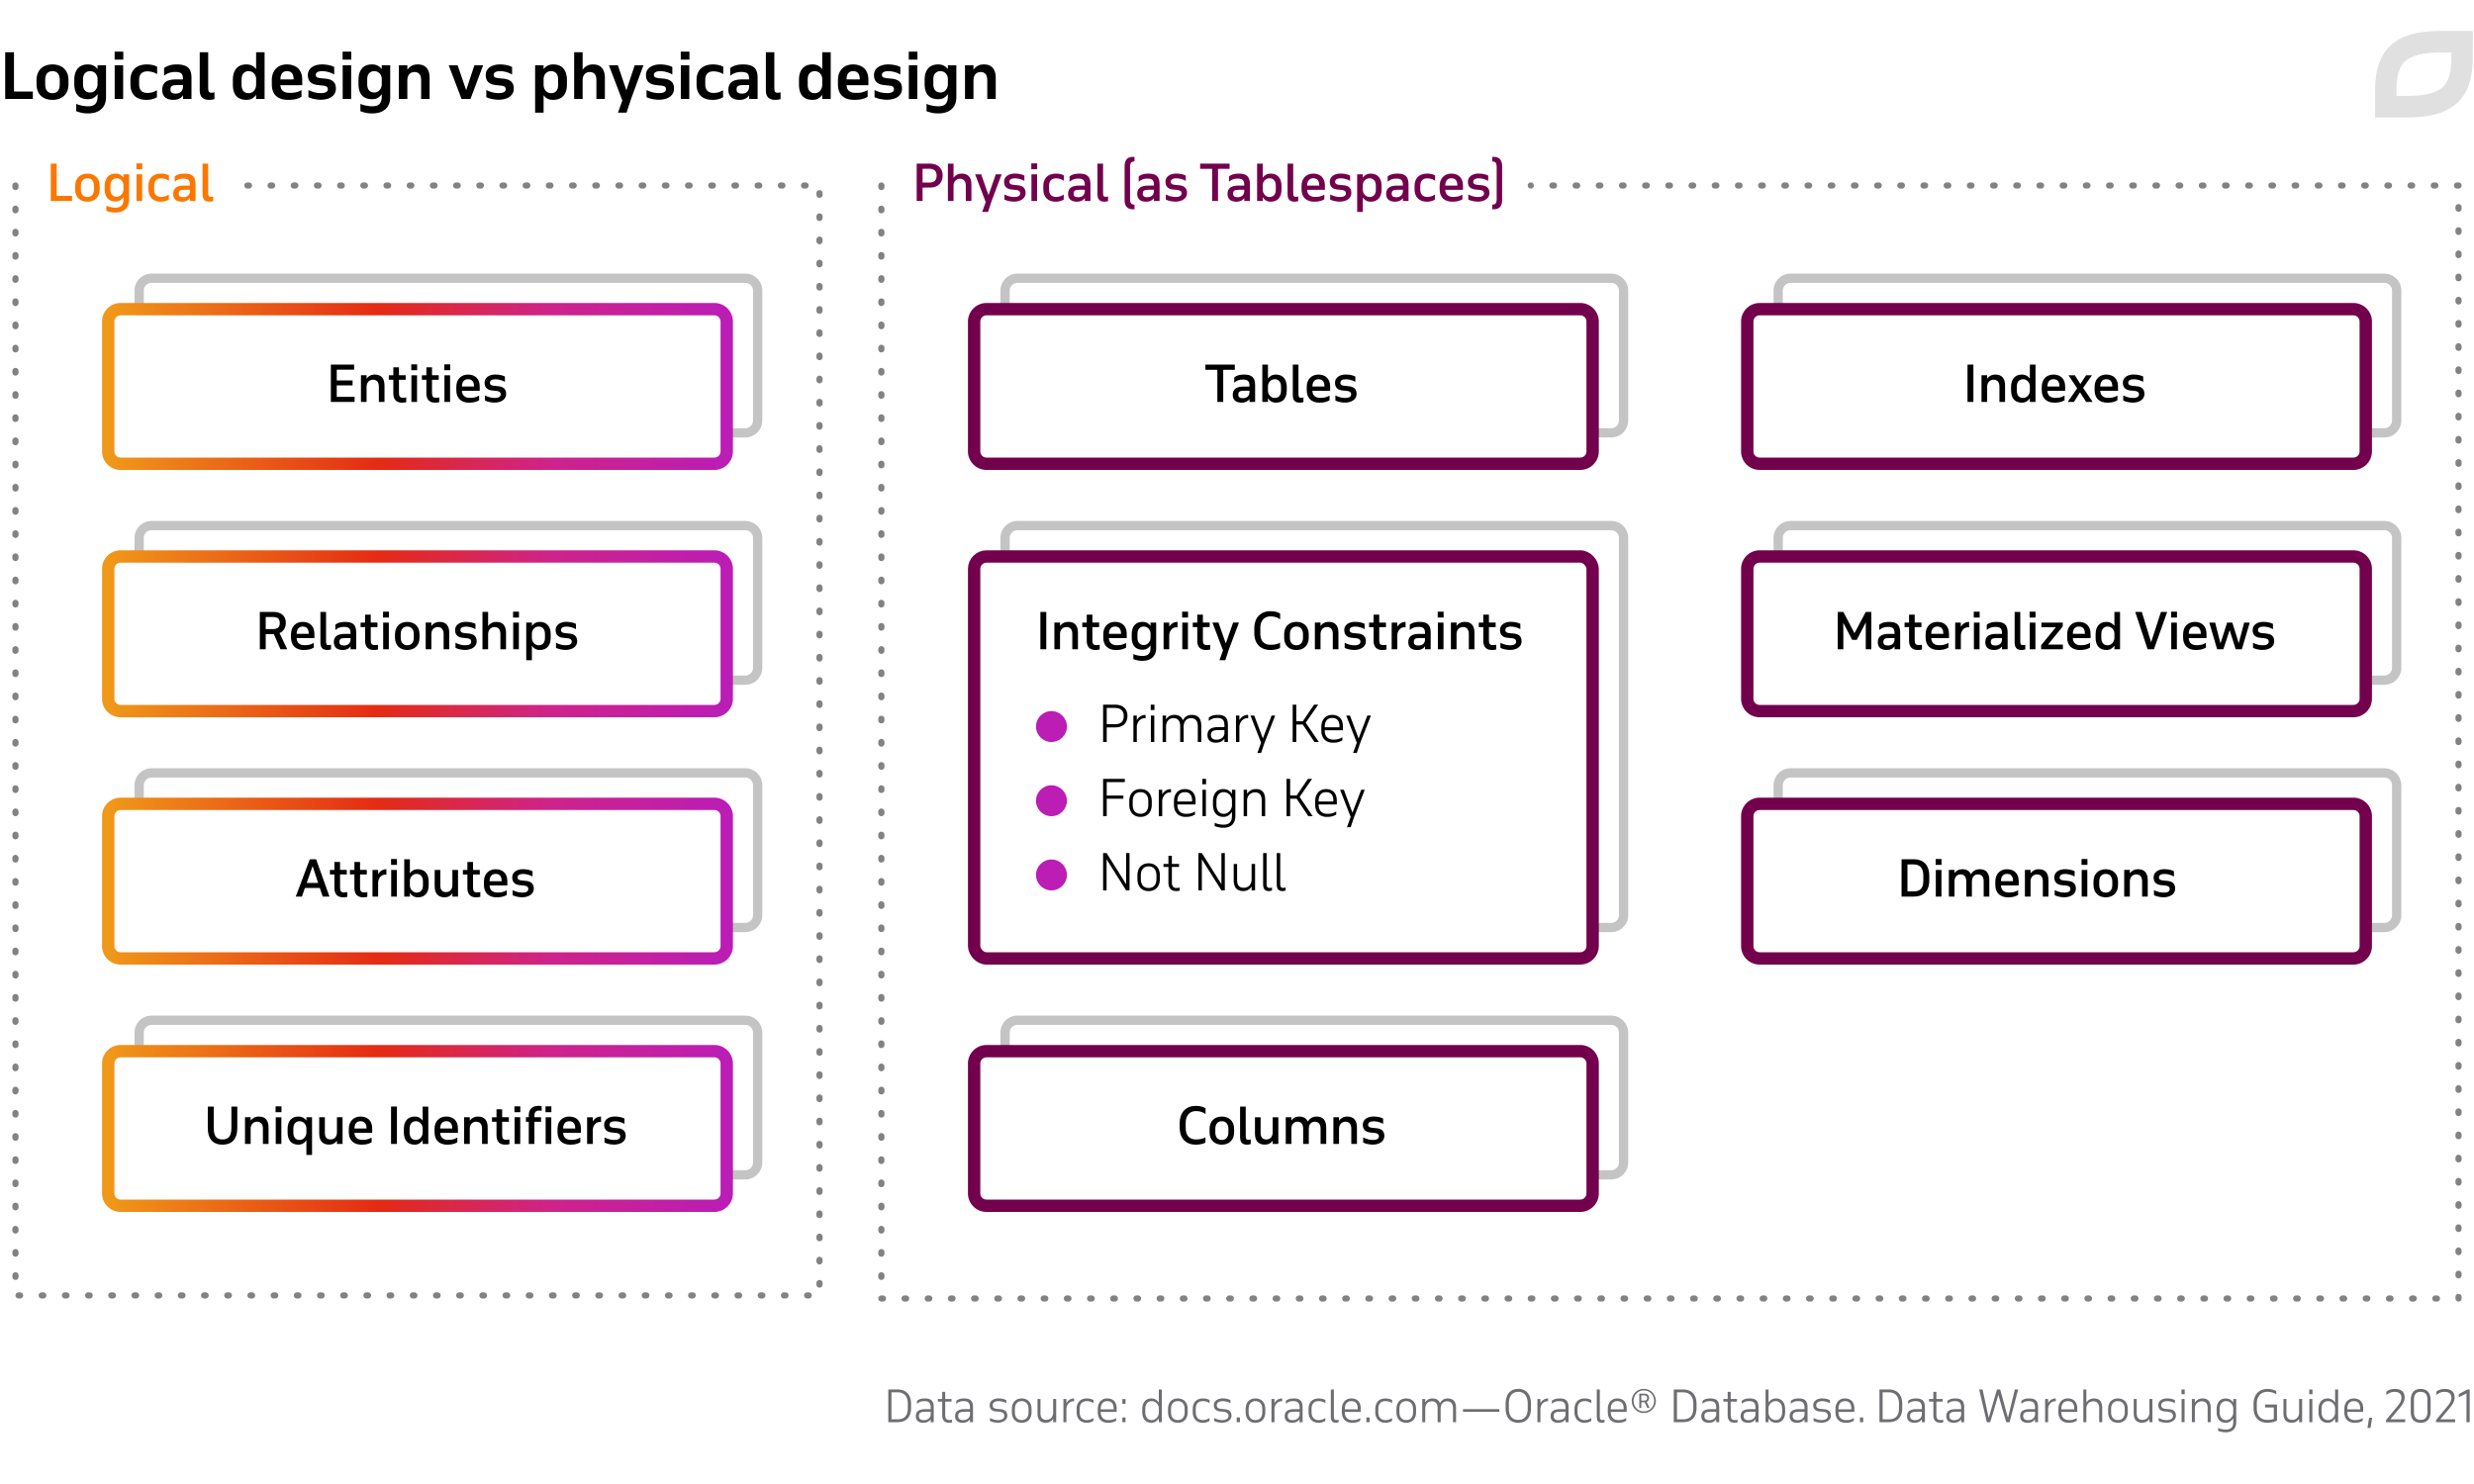 <svg width="800" height="480" viewBox="0 0 800 480" fill="none" xmlns="http://www.w3.org/2000/svg"><path d="M290.266 449.43h-3.024V460h3.024c2.59 0 4.34-1.414 4.34-4.592v-1.288c0-3.178-1.75-4.69-4.34-4.69zm0 .924c1.946 0 3.29 1.134 3.29 3.668v1.484c0 2.66-1.372 3.57-3.29 3.57h-2.002v-8.722h2.002zM301.934 460v-4.718c0-2.016-.686-2.954-2.856-2.954-1.288 0-1.96.294-2.548.77v.966c.742-.658 1.456-.868 2.394-.868 1.652 0 2.03.812 2.03 2.142v.448h-1.694c-2.072 0-3.108.686-3.108 2.282 0 1.33.826 2.128 2.408 2.128 1.036 0 1.89-.378 2.394-1.148V460h.98zm-3.248-.644c-.966 0-1.554-.462-1.554-1.33 0-.994.518-1.4 2.086-1.4h1.736v1.05c-.21 1.246-1.316 1.68-2.268 1.68zm4.582-6.006h1.4v4.382c0 1.526.658 2.45 2.24 2.45.42 0 .728-.056.952-.126v-.868c-.196.07-.588.126-.882.126-.994 0-1.33-.518-1.33-1.638v-4.326h2.03v-.84h-2.03v-2.31h-.98v2.31h-1.4v.84zm11.367 6.65v-4.718c0-2.016-.686-2.954-2.856-2.954-1.288 0-1.96.294-2.548.77v.966c.742-.658 1.456-.868 2.394-.868 1.652 0 2.03.812 2.03 2.142v.448h-1.694c-2.072 0-3.108.686-3.108 2.282 0 1.33.826 2.128 2.408 2.128 1.036 0 1.89-.378 2.394-1.148V460h.98zm-3.248-.644c-.966 0-1.554-.462-1.554-1.33 0-.994.518-1.4 2.086-1.4h1.736v1.05c-.21 1.246-1.316 1.68-2.268 1.68zm8.736.252c.644.35 1.708.574 2.534.574 1.456 0 3.066-.714 3.066-2.282 0-1.428-.896-2.002-2.254-2.1l-.84-.07c-.854-.07-1.652-.266-1.652-1.204 0-.854.742-1.316 1.96-1.316.686 0 1.624.168 2.464.644v-.98c-.602-.322-1.456-.56-2.562-.56-1.498 0-2.814.798-2.814 2.17 0 1.526 1.036 2.002 2.254 2.072l.742.056c1.134.07 1.736.518 1.736 1.33 0 .924-.826 1.386-2.072 1.386-.882 0-1.708-.266-2.562-.686v.966zm7.082-2.87c0 2.268 1.316 3.458 3.164 3.458s3.192-1.19 3.192-3.458v-.952c0-2.268-1.344-3.458-3.192-3.458s-3.164 1.19-3.164 3.458v.952zm.966-1.022c0-1.638.868-2.52 2.198-2.52s2.212.882 2.212 2.52v1.092c0 1.596-.84 2.506-2.212 2.506-1.344 0-2.198-.896-2.198-2.506v-1.092zm13.36-3.206h-.98v4.564c-.098 1.372-1.022 2.184-2.212 2.184-1.134 0-1.89-.56-1.89-2.17v-4.578h-.966v4.578c0 1.96.812 3.094 2.688 3.094 1.106 0 1.89-.504 2.38-1.288V460h.98v-7.49zm2.334 7.49h.966v-4.382c.112-1.33 1.05-2.366 2.226-2.366.084 0 .168 0 .252.014v-.938c-1.148 0-1.974.616-2.478 1.498v-1.316h-.966V460zm7.561-7.672c-2.24 0-3.29 1.47-3.29 3.472v.924c0 2.086 1.232 3.472 3.22 3.472.896 0 1.68-.252 2.212-.616v-.924c-.798.49-1.484.672-2.17.672-1.554 0-2.282-1.106-2.282-2.534v-1.064c0-1.862 1.022-2.534 2.31-2.534.672 0 1.428.14 2.156.658v-1.022c-.616-.336-1.358-.504-2.156-.504zm9.664 3.332c0-2.24-1.204-3.332-3.052-3.332-1.876 0-3.066 1.344-3.066 3.472v.924c0 2.184 1.232 3.472 3.318 3.472 1.022 0 1.806-.154 2.632-.658v-.882c-.938.588-1.694.672-2.534.672-1.666 0-2.45-1.092-2.45-2.534v-.112h5.152v-1.022zm-5.152.07c0-1.806.91-2.534 2.114-2.534 1.414 0 2.058.854 2.058 2.422v.224h-4.172v-.112zm6.983 4.27h1.036v-1.526h-1.036V460zm0-5.95h1.036v-1.526h-1.036v1.526zm11.796-.364c-.49-.798-1.302-1.358-2.408-1.358-1.96 0-2.954 1.47-2.954 3.486v.882c0 2.086.994 3.5 2.968 3.5 1.12 0 1.904-.63 2.394-1.442V460h.98v-10.57h-.98v4.256zm-2.254-.49c1.162 0 2.114.98 2.254 2.1v1.652c0 1.148-.924 2.38-2.282 2.38-1.414 0-2.1-1.134-2.1-2.562v-1.022c0-1.792.952-2.548 2.128-2.548zm5.232 3.542c0 2.268 1.316 3.458 3.164 3.458s3.192-1.19 3.192-3.458v-.952c0-2.268-1.344-3.458-3.192-3.458s-3.164 1.19-3.164 3.458v.952zm.966-1.022c0-1.638.868-2.52 2.198-2.52s2.212.882 2.212 2.52v1.092c0 1.596-.84 2.506-2.212 2.506-1.344 0-2.198-.896-2.198-2.506v-1.092zm10.308-3.388c-2.24 0-3.29 1.47-3.29 3.472v.924c0 2.086 1.232 3.472 3.22 3.472.896 0 1.68-.252 2.212-.616v-.924c-.798.49-1.484.672-2.17.672-1.554 0-2.282-1.106-2.282-2.534v-1.064c0-1.862 1.022-2.534 2.31-2.534.672 0 1.428.14 2.156.658v-1.022c-.616-.336-1.358-.504-2.156-.504zm3.642 7.28c.644.35 1.708.574 2.534.574 1.456 0 3.066-.714 3.066-2.282 0-1.428-.896-2.002-2.254-2.1l-.84-.07c-.854-.07-1.652-.266-1.652-1.204 0-.854.742-1.316 1.96-1.316.686 0 1.624.168 2.464.644v-.98c-.602-.322-1.456-.56-2.562-.56-1.498 0-2.814.798-2.814 2.17 0 1.526 1.036 2.002 2.254 2.072l.742.056c1.134.07 1.736.518 1.736 1.33 0 .924-.826 1.386-2.072 1.386-.882 0-1.708-.266-2.562-.686v.966zm7.292.392h1.036v-1.526h-1.036V460zm2.894-3.262c0 2.268 1.316 3.458 3.164 3.458s3.192-1.19 3.192-3.458v-.952c0-2.268-1.344-3.458-3.192-3.458s-3.164 1.19-3.164 3.458v.952zm.966-1.022c0-1.638.868-2.52 2.198-2.52s2.212.882 2.212 2.52v1.092c0 1.596-.84 2.506-2.212 2.506-1.344 0-2.198-.896-2.198-2.506v-1.092zm7.382 4.284h.966v-4.382c.112-1.33 1.05-2.366 2.226-2.366.084 0 .168 0 .252.014v-.938c-1.148 0-1.974.616-2.478 1.498v-1.316h-.966V460zm10.062 0v-4.718c0-2.016-.686-2.954-2.856-2.954-1.288 0-1.96.294-2.548.77v.966c.742-.658 1.456-.868 2.394-.868 1.652 0 2.03.812 2.03 2.142v.448h-1.694c-2.072 0-3.108.686-3.108 2.282 0 1.33.826 2.128 2.408 2.128 1.036 0 1.89-.378 2.394-1.148V460h.98zm-3.248-.644c-.966 0-1.554-.462-1.554-1.33 0-.994.518-1.4 2.086-1.4h1.736v1.05c-.21 1.246-1.316 1.68-2.268 1.68zm8.457-7.028c-2.24 0-3.29 1.47-3.29 3.472v.924c0 2.086 1.232 3.472 3.22 3.472.896 0 1.68-.252 2.212-.616v-.924c-.798.49-1.484.672-2.17.672-1.554 0-2.282-1.106-2.282-2.534v-1.064c0-1.862 1.022-2.534 2.31-2.534.672 0 1.428.14 2.156.658v-1.022c-.616-.336-1.358-.504-2.156-.504zm3.923 5.81c0 1.358.392 2.044 1.652 2.044.322 0 .672-.084.854-.168v-.854c-.154.07-.448.14-.742.14-.588 0-.784-.378-.784-1.218v-8.652h-.98v8.708zm9.679-2.478c0-2.24-1.204-3.332-3.052-3.332-1.876 0-3.066 1.344-3.066 3.472v.924c0 2.184 1.232 3.472 3.318 3.472 1.022 0 1.806-.154 2.632-.658v-.882c-.938.588-1.694.672-2.534.672-1.666 0-2.45-1.092-2.45-2.534v-.112h5.152v-1.022zm-5.152.07c0-1.806.91-2.534 2.114-2.534 1.414 0 2.058.854 2.058 2.422v.224h-4.172v-.112zm6.969 4.27h1.036v-1.526h-1.036V460zm6.169-7.672c-2.24 0-3.29 1.47-3.29 3.472v.924c0 2.086 1.232 3.472 3.22 3.472.896 0 1.68-.252 2.212-.616v-.924c-.798.49-1.484.672-2.17.672-1.554 0-2.282-1.106-2.282-2.534v-1.064c0-1.862 1.022-2.534 2.31-2.534.672 0 1.428.14 2.156.658v-1.022c-.616-.336-1.358-.504-2.156-.504zm3.547 4.41c0 2.268 1.316 3.458 3.164 3.458s3.192-1.19 3.192-3.458v-.952c0-2.268-1.344-3.458-3.192-3.458s-3.164 1.19-3.164 3.458v.952zm.966-1.022c0-1.638.868-2.52 2.198-2.52s2.212.882 2.212 2.52v1.092c0 1.596-.84 2.506-2.212 2.506-1.344 0-2.198-.896-2.198-2.506v-1.092zm7.382 4.284h.966v-4.564c.098-1.372.924-2.184 2.114-2.184 1.134 0 1.89.658 1.89 2.268V460h.98v-4.564c.098-1.372.896-2.184 2.072-2.184 1.134 0 1.932.658 1.932 2.268V460h.98v-4.578c0-1.96-.812-3.094-2.688-3.094-1.232 0-2.044.602-2.52 1.54-.35-.994-1.12-1.54-2.422-1.54-1.12 0-1.876.504-2.338 1.302v-1.12h-.966V460zm24.938-3.36v-.854h-11.774v.854h11.774zm2.016-1.134c0 3.178 1.694 4.69 4.102 4.69 2.394 0 4.102-1.512 4.102-4.69v-1.386c0-3.122-1.512-4.872-4.102-4.872-2.548 0-4.102 1.694-4.102 4.872v1.386zm1.05-1.484c0-2.422 1.092-3.836 3.038-3.836 1.946 0 3.066 1.386 3.066 3.836v1.582c0 2.45-1.134 3.654-3.052 3.654-1.946 0-3.052-1.232-3.052-3.654v-1.582zm9.238 5.978h.966v-4.382c.112-1.33 1.05-2.366 2.226-2.366.084 0 .168 0 .252.014v-.938c-1.148 0-1.974.616-2.478 1.498v-1.316h-.966V460zm10.062 0v-4.718c0-2.016-.686-2.954-2.856-2.954-1.288 0-1.96.294-2.548.77v.966c.742-.658 1.456-.868 2.394-.868 1.652 0 2.03.812 2.03 2.142v.448h-1.694c-2.072 0-3.108.686-3.108 2.282 0 1.33.826 2.128 2.408 2.128 1.036 0 1.89-.378 2.394-1.148V460h.98zm-3.248-.644c-.966 0-1.554-.462-1.554-1.33 0-.994.518-1.4 2.086-1.4h1.736v1.05c-.21 1.246-1.316 1.68-2.268 1.68zm8.458-7.028c-2.24 0-3.29 1.47-3.29 3.472v.924c0 2.086 1.232 3.472 3.22 3.472.896 0 1.68-.252 2.212-.616v-.924c-.798.49-1.484.672-2.17.672-1.554 0-2.282-1.106-2.282-2.534v-1.064c0-1.862 1.022-2.534 2.31-2.534.672 0 1.428.14 2.156.658v-1.022c-.616-.336-1.358-.504-2.156-.504zm3.922 5.81c0 1.358.392 2.044 1.652 2.044.322 0 .672-.084.854-.168v-.854c-.154.07-.448.14-.742.14-.588 0-.784-.378-.784-1.218v-8.652h-.98v8.708zm9.679-2.478c0-2.24-1.204-3.332-3.052-3.332-1.876 0-3.066 1.344-3.066 3.472v.924c0 2.184 1.232 3.472 3.318 3.472 1.022 0 1.806-.154 2.632-.658v-.882c-.938.588-1.694.672-2.534.672-1.666 0-2.45-1.092-2.45-2.534v-.112h5.152v-1.022zm-5.152.07c0-1.806.91-2.534 2.114-2.534 1.414 0 2.058.854 2.058 2.422v.224h-4.172v-.112zm6.787-2.604a3.887 3.887 0 003.892 3.906 3.899 3.899 0 100-7.798 3.893 3.893 0 00-3.892 3.892zm.588 0c0-1.834 1.344-3.388 3.304-3.388 2.002 0 3.332 1.554 3.332 3.388 0 1.862-1.4 3.388-3.332 3.388-1.918 0-3.304-1.526-3.304-3.388zm5.012-.994c0-.77-.49-1.358-1.554-1.358h-1.61v4.62h.644v-1.82h1.134l.798 1.82h.742l-.924-1.96c.518-.224.77-.7.77-1.302zm-1.708-.812c.714 0 1.064.252 1.064.854 0 .518-.238.854-1.008.854h-.868v-1.708h.812zm12.721-1.89h-3.024V460h3.024c2.59 0 4.34-1.414 4.34-4.592v-1.288c0-3.178-1.75-4.69-4.34-4.69zm0 .924c1.946 0 3.29 1.134 3.29 3.668v1.484c0 2.66-1.372 3.57-3.29 3.57h-2.002v-8.722h2.002zM555.93 460v-4.718c0-2.016-.686-2.954-2.856-2.954-1.288 0-1.96.294-2.548.77v.966c.742-.658 1.456-.868 2.394-.868 1.652 0 2.03.812 2.03 2.142v.448h-1.694c-2.072 0-3.108.686-3.108 2.282 0 1.33.826 2.128 2.408 2.128 1.036 0 1.89-.378 2.394-1.148V460h.98zm-3.248-.644c-.966 0-1.554-.462-1.554-1.33 0-.994.518-1.4 2.086-1.4h1.736v1.05c-.21 1.246-1.316 1.68-2.268 1.68zm4.582-6.006h1.4v4.382c0 1.526.658 2.45 2.24 2.45.42 0 .728-.056.952-.126v-.868c-.196.07-.588.126-.882.126-.994 0-1.33-.518-1.33-1.638v-4.326h2.03v-.84h-2.03v-2.31h-.98v2.31h-1.4v.84zm11.367 6.65v-4.718c0-2.016-.686-2.954-2.856-2.954-1.288 0-1.96.294-2.548.77v.966c.742-.658 1.456-.868 2.394-.868 1.652 0 2.03.812 2.03 2.142v.448h-1.694c-2.072 0-3.108.686-3.108 2.282 0 1.33.826 2.128 2.408 2.128 1.036 0 1.89-.378 2.394-1.148V460h.98zm-3.248-.644c-.966 0-1.554-.462-1.554-1.33 0-.994.518-1.4 2.086-1.4h1.736v1.05c-.21 1.246-1.316 1.68-2.268 1.68zm5.531.644h.966v-1.246c.49.826 1.274 1.442 2.422 1.442 1.946 0 2.94-1.372 2.94-3.5v-.882c0-1.974-.966-3.486-2.954-3.486-1.106 0-1.932.56-2.408 1.33v-4.228h-.966V460zm3.234-6.804c1.428 0 2.128 1.12 2.128 2.548v1.022c0 1.792-.938 2.562-2.1 2.562-1.344 0-2.296-1.246-2.296-2.38v-1.652c.126-1.12 1.092-2.1 2.268-2.1zM584.49 460v-4.718c0-2.016-.686-2.954-2.856-2.954-1.288 0-1.96.294-2.548.77v.966c.742-.658 1.456-.868 2.394-.868 1.652 0 2.03.812 2.03 2.142v.448h-1.694c-2.072 0-3.108.686-3.108 2.282 0 1.33.826 2.128 2.408 2.128 1.036 0 1.89-.378 2.394-1.148V460h.98zm-3.248-.644c-.966 0-1.554-.462-1.554-1.33 0-.994.518-1.4 2.086-1.4h1.736v1.05c-.21 1.246-1.316 1.68-2.268 1.68zm5.196.252c.644.35 1.708.574 2.534.574 1.456 0 3.066-.714 3.066-2.282 0-1.428-.896-2.002-2.254-2.1l-.84-.07c-.854-.07-1.652-.266-1.652-1.204 0-.854.742-1.316 1.96-1.316.686 0 1.624.168 2.464.644v-.98c-.602-.322-1.456-.56-2.562-.56-1.498 0-2.814.798-2.814 2.17 0 1.526 1.036 2.002 2.254 2.072l.742.056c1.134.07 1.736.518 1.736 1.33 0 .924-.826 1.386-2.072 1.386-.882 0-1.708-.266-2.562-.686v.966zm13.199-3.948c0-2.24-1.204-3.332-3.052-3.332-1.876 0-3.066 1.344-3.066 3.472v.924c0 2.184 1.232 3.472 3.318 3.472 1.022 0 1.806-.154 2.632-.658v-.882c-.938.588-1.694.672-2.534.672-1.666 0-2.45-1.092-2.45-2.534v-.112h5.152v-1.022zm-5.152.07c0-1.806.91-2.534 2.114-2.534 1.414 0 2.058.854 2.058 2.422v.224h-4.172v-.112zm6.969 4.27h1.036v-1.526h-1.036V460zm9.322-10.57h-3.024V460h3.024c2.59 0 4.34-1.414 4.34-4.592v-1.288c0-3.178-1.75-4.69-4.34-4.69zm0 .924c1.946 0 3.29 1.134 3.29 3.668v1.484c0 2.66-1.372 3.57-3.29 3.57h-2.002v-8.722h2.002zM622.444 460v-4.718c0-2.016-.686-2.954-2.856-2.954-1.288 0-1.96.294-2.548.77v.966c.742-.658 1.456-.868 2.394-.868 1.652 0 2.03.812 2.03 2.142v.448h-1.694c-2.072 0-3.108.686-3.108 2.282 0 1.33.826 2.128 2.408 2.128 1.036 0 1.89-.378 2.394-1.148V460h.98zm-3.248-.644c-.966 0-1.554-.462-1.554-1.33 0-.994.518-1.4 2.086-1.4h1.736v1.05c-.21 1.246-1.316 1.68-2.268 1.68zm4.581-6.006h1.4v4.382c0 1.526.658 2.45 2.24 2.45.42 0 .728-.056.952-.126v-.868c-.196.07-.588.126-.882.126-.994 0-1.33-.518-1.33-1.638v-4.326h2.03v-.84h-2.03v-2.31h-.98v2.31h-1.4v.84zm11.368 6.65v-4.718c0-2.016-.686-2.954-2.856-2.954-1.288 0-1.96.294-2.548.77v.966c.742-.658 1.456-.868 2.394-.868 1.652 0 2.03.812 2.03 2.142v.448h-1.694c-2.072 0-3.108.686-3.108 2.282 0 1.33.826 2.128 2.408 2.128 1.036 0 1.89-.378 2.394-1.148V460h.98zm-3.248-.644c-.966 0-1.554-.462-1.554-1.33 0-.994.518-1.4 2.086-1.4h1.736v1.05c-.21 1.246-1.316 1.68-2.268 1.68zm20.699-9.926h-1.078l-2.226 9.17-2.506-9.17h-1.036l-2.674 9.17-1.988-9.17h-1.106L642.46 460h1.092l1.358-4.424 1.288-4.438 1.246 4.452 1.302 4.41h1.078l2.772-10.57zM659.03 460v-4.718c0-2.016-.686-2.954-2.856-2.954-1.288 0-1.96.294-2.548.77v.966c.742-.658 1.456-.868 2.394-.868 1.652 0 2.03.812 2.03 2.142v.448h-1.694c-2.072 0-3.108.686-3.108 2.282 0 1.33.826 2.128 2.408 2.128 1.036 0 1.89-.378 2.394-1.148V460h.98zm-3.248-.644c-.966 0-1.554-.462-1.554-1.33 0-.994.518-1.4 2.086-1.4h1.736v1.05c-.21 1.246-1.316 1.68-2.268 1.68zm5.531.644h.966v-4.382c.112-1.33 1.05-2.366 2.226-2.366.084 0 .168 0 .252.014v-.938c-1.148 0-1.974.616-2.478 1.498v-1.316h-.966V460zm10.402-4.34c0-2.24-1.204-3.332-3.052-3.332-1.876 0-3.066 1.344-3.066 3.472v.924c0 2.184 1.232 3.472 3.318 3.472 1.022 0 1.806-.154 2.632-.658v-.882c-.938.588-1.694.672-2.534.672-1.666 0-2.45-1.092-2.45-2.534v-.112h5.152v-1.022zm-5.152.07c0-1.806.91-2.534 2.114-2.534 1.414 0 2.058.854 2.058 2.422v.224h-4.172v-.112zm7.109 4.27h.98v-4.564c.098-1.372 1.064-2.184 2.254-2.184 1.134 0 1.89.658 1.89 2.268V460h.98v-4.578c0-1.96-.77-3.094-2.646-3.094-1.134 0-1.974.518-2.478 1.344v-4.242h-.98V460zm8.017-3.262c0 2.268 1.316 3.458 3.164 3.458s3.192-1.19 3.192-3.458v-.952c0-2.268-1.344-3.458-3.192-3.458s-3.164 1.19-3.164 3.458v.952zm.966-1.022c0-1.638.868-2.52 2.198-2.52s2.212.882 2.212 2.52v1.092c0 1.596-.84 2.506-2.212 2.506-1.344 0-2.198-.896-2.198-2.506v-1.092zm13.36-3.206h-.98v4.564c-.098 1.372-1.022 2.184-2.212 2.184-1.134 0-1.89-.56-1.89-2.17v-4.578h-.966v4.578c0 1.96.812 3.094 2.688 3.094 1.106 0 1.89-.504 2.38-1.288V460h.98v-7.49zm1.999 7.098c.644.35 1.708.574 2.534.574 1.456 0 3.066-.714 3.066-2.282 0-1.428-.896-2.002-2.254-2.1l-.84-.07c-.854-.07-1.652-.266-1.652-1.204 0-.854.742-1.316 1.96-1.316.686 0 1.624.168 2.464.644v-.98c-.602-.322-1.456-.56-2.562-.56-1.498 0-2.814.798-2.814 2.17 0 1.526 1.036 2.002 2.254 2.072l.742.056c1.134.07 1.736.518 1.736 1.33 0 .924-.826 1.386-2.072 1.386-.882 0-1.708-.266-2.562-.686v.966zm7.432.392h.966v-7.49h-.966V460zm-.042-9.044h1.05v-1.526h-1.05v1.526zm3.364 9.044h.966v-4.564c.098-1.372 1.078-2.184 2.268-2.184 1.134 0 1.876.658 1.876 2.268V460h.98v-4.578c0-1.96-.756-3.094-2.632-3.094-1.148 0-1.988.532-2.492 1.358v-1.176h-.966V460zm14.345-7.49h-.966v1.176c-.49-.798-1.302-1.358-2.436-1.358-1.946 0-2.94 1.47-2.94 3.486v.882c0 2.086.994 3.5 2.968 3.5 1.134 0 1.918-.644 2.408-1.47v1.204c0 1.512-.588 2.464-2.408 2.464-.686 0-1.624-.14-2.478-.518v.924c.7.28 1.568.476 2.464.476 2.282 0 3.388-1.316 3.388-3.29v-7.476zm-3.248.686c1.232 0 2.226 1.092 2.282 2.282v1.554c-.056 1.12-1.008 2.296-2.296 2.296-1.414 0-2.1-1.134-2.1-2.562v-1.022c0-1.792.952-2.548 2.114-2.548zm16.431 1.092h-3.864v.966h2.828v3.724a7.344 7.344 0 01-2.072.28c-2.058 0-3.416-1.218-3.416-3.752v-1.484c0-2.59 1.498-3.836 3.43-3.836 1.19 0 2.226.35 2.856.826v-1.05c-.56-.364-1.512-.7-2.856-.7-2.618 0-4.48 1.68-4.48 4.858v1.288c0 3.178 1.848 4.788 4.466 4.788 1.344 0 2.366-.322 3.108-.7v-5.208zm8.131-1.778h-.98v4.564c-.098 1.372-1.022 2.184-2.212 2.184-1.134 0-1.89-.56-1.89-2.17v-4.578h-.966v4.578c0 1.96.812 3.094 2.688 3.094 1.106 0 1.89-.504 2.38-1.288V460h.98v-7.49zm2.335 7.49h.966v-7.49h-.966V460zm-.042-9.044h1.05v-1.526h-1.05v1.526zm8.362 2.73c-.49-.798-1.302-1.358-2.408-1.358-1.96 0-2.954 1.47-2.954 3.486v.882c0 2.086.994 3.5 2.968 3.5 1.12 0 1.904-.63 2.394-1.442V460h.98v-10.57h-.98v4.256zm-2.254-.49c1.162 0 2.114.98 2.254 2.1v1.652c0 1.148-.924 2.38-2.282 2.38-1.414 0-2.1-1.134-2.1-2.562v-1.022c0-1.792.952-2.548 2.128-2.548zm11.35 2.464c0-2.24-1.204-3.332-3.052-3.332-1.876 0-3.066 1.344-3.066 3.472v.924c0 2.184 1.232 3.472 3.318 3.472 1.022 0 1.806-.154 2.632-.658v-.882c-.938.588-1.694.672-2.534.672-1.666 0-2.45-1.092-2.45-2.534v-.112h5.152v-1.022zm-5.152.07c0-1.806.91-2.534 2.114-2.534 1.414 0 2.058.854 2.058 2.422v.224h-4.172v-.112zm6.521 6.132h.98l.546-3.29h-.98l-.546 3.29zm8.79-11.662c1.386 0 2.198.644 2.198 1.96 0 .882-.504 1.75-1.232 2.632l-3.738 4.522V460h6.174v-.924h-4.802l3.024-3.626c.91-1.092 1.61-2.156 1.61-3.43 0-1.792-1.092-2.758-3.108-2.758-1.204 0-2.058.266-2.814.882v1.064c1.022-.77 1.736-1.008 2.688-1.008zm5.221 6.44c0 2.198.952 3.556 3.192 3.556s3.22-1.498 3.22-3.556v-3.752c0-2.212-.98-3.626-3.22-3.626s-3.192 1.428-3.192 3.626v3.752zm1.022-3.85c0-1.764.7-2.59 2.17-2.59 1.484 0 2.184.84 2.184 2.59v3.948c0 1.596-.686 2.52-2.184 2.52-1.568 0-2.17-.98-2.17-2.52v-3.948zm9.917-2.59c1.386 0 2.198.644 2.198 1.96 0 .882-.504 1.75-1.232 2.632l-3.738 4.522V460h6.174v-.924h-4.802l3.024-3.626c.91-1.092 1.61-2.156 1.61-3.43 0-1.792-1.092-2.758-3.108-2.758-1.204 0-2.058.266-2.814.882v1.064c1.022-.77 1.736-1.008 2.688-1.008zm4.591 1.75l2.478-1.246V460h1.036v-10.57h-.742l-2.772 1.498v1.022z" fill="#6E6D71"/><path d="M45 100v-6a4 4 0 014-4h192a4 4 0 014 4v42a4 4 0 01-4 4h-6M45 180v-6a4 4 0 014-4h192a4 4 0 014 4v42a4 4 0 01-4 4h-6M45 260v-6a4 4 0 014-4h192a4 4 0 014 4v42a4 4 0 01-4 4h-6M45 340v-6a4 4 0 014-4h192a4 4 0 014 4v42a4 4 0 01-4 4h-6" stroke="#C4C4C4" stroke-width="3"/><path d="M114.668 128.352h-5.776v-3.696h5.12v-1.616h-5.12v-3.472h5.616v-1.648h-7.52V130h7.68v-1.648zm2.049 1.648h1.824v-4.976c.048-1.424.96-2.208 2.096-2.208 1.04 0 1.872.656 1.872 2.224V130h1.824v-5.312c0-2.24-1.008-3.536-3.104-3.536-1.232 0-2.112.512-2.688 1.328v-1.104h-1.824V130zm9.012-7.152h1.456v4.4c0 1.856.88 2.992 2.816 2.992.512 0 1.04-.08 1.36-.16v-1.536c-.272.08-.736.112-1.056.112-.976 0-1.296-.432-1.296-1.616v-4.192h2.176v-1.472h-2.176V118.8h-1.824v2.576h-1.456v1.472zM133.03 130h1.824v-8.624h-1.824V130zm-.048-10.256h1.904v-1.904h-1.904v1.904zm3.434 3.104h1.456v4.4c0 1.856.88 2.992 2.816 2.992.512 0 1.04-.08 1.36-.16v-1.536c-.272.08-.736.112-1.056.112-.976 0-1.296-.432-1.296-1.616v-4.192h2.176v-1.472h-2.176V118.8h-1.824v2.576h-1.456v1.472zm7.301 7.152h1.824v-8.624h-1.824V130zm-.048-10.256h1.904v-1.904h-1.904v1.904zm11.451 6.656v-1.36c0-2.624-1.584-3.888-3.792-3.888-2.208 0-3.776 1.52-3.776 4.016v1.056c0 2.608 1.616 4.016 4.08 4.016 1.392 0 2.288-.208 3.296-.768v-1.52c-1.136.656-1.968.736-3.056.736-1.456 0-2.448-.768-2.496-2.288h5.744zm-3.792-3.744c1.28 0 1.952.752 1.952 2.32v.048h-3.904c.016-1.52.72-2.368 1.952-2.368zm5.491 6.896c.784.416 2.128.672 3.088.672 1.744 0 3.76-.784 3.76-2.8 0-1.76-1.104-2.384-2.624-2.512l-1.008-.096c-.848-.064-1.616-.208-1.616-1.008 0-.752.656-1.136 1.824-1.136.896 0 2.08.288 3.024.832v-1.712c-.736-.4-1.888-.656-3.152-.656-1.728 0-3.424.864-3.424 2.656 0 1.872 1.28 2.432 2.64 2.528l.976.096c.96.048 1.6.352 1.6 1.152 0 .8-.784 1.152-1.936 1.152s-2.176-.336-3.152-.816v1.648z" fill="#000"/><path d="M39 102h192v-4H39v4zm194 2v42h4v-42h-4zm-2 44H39v4h192v-4zm-194-2v-42h-4v42h4zm2 2a2 2 0 01-2-2h-4a6 6 0 006 6v-4zm194-2a2 2 0 01-2 2v4a6 6 0 006-6h-4zm-2-44a2 2 0 012 2h4a6 6 0 00-6-6v4zM39 98a6 6 0 00-6 6h4a2 2 0 012-2v-4z" fill="url(#8afbdf0bf3016925a15f47411e086874)"/><path d="M92.42 201.408c0-2-1.297-3.488-4.049-3.488H84.02V210h1.904v-4.896h2.624L90.691 210h2.192l-2.496-5.232c1.344-.56 2.032-1.776 2.032-3.36zm-4.449-1.84c1.68 0 2.496.416 2.496 1.968 0 1.184-.528 1.952-2.32 1.952h-2.224v-3.92h2.048zm13.696 6.832v-1.36c0-2.624-1.584-3.888-3.792-3.888-2.208 0-3.776 1.52-3.776 4.016v1.056c0 2.608 1.616 4.016 4.08 4.016 1.392 0 2.288-.208 3.296-.768v-1.52c-1.136.656-1.968.736-3.056.736-1.456 0-2.448-.768-2.496-2.288h5.744zm-3.792-3.744c1.28 0 1.952.752 1.952 2.32v.048h-3.904c.016-1.52.72-2.368 1.952-2.368zm5.731 5.024c0 1.728.608 2.56 2.304 2.56.416 0 .864-.096 1.136-.192v-1.52c-.176.08-.448.144-.8.144-.656 0-.816-.352-.816-1.328v-9.424h-1.824v9.76zm11.58 2.32v-5.36c0-2.448-.944-3.488-3.6-3.488-1.568 0-2.4.336-3.152.912v1.712c.912-.752 1.696-1.008 2.816-1.008 1.808 0 2.112.752 2.112 2.144v.112h-1.776c-2.432 0-3.632.8-3.632 2.704 0 1.568.96 2.512 2.88 2.512 1.136 0 1.984-.384 2.528-1.184V210h1.824zm-3.984-1.2c-.976 0-1.456-.368-1.456-1.136 0-.992.464-1.28 1.936-1.28h1.68v.496c-.064 1.488-1.184 1.92-2.16 1.92zm5.402-5.952h1.456v4.4c0 1.856.88 2.992 2.816 2.992.512 0 1.04-.08 1.36-.16v-1.536c-.272.08-.736.112-1.056.112-.976 0-1.296-.432-1.296-1.616v-4.192h2.176v-1.472h-2.176V198.8h-1.824v2.576h-1.456v1.472zm7.301 7.152h1.824v-8.624h-1.824V210zm-.048-10.256h1.904v-1.904h-1.904v1.904zm3.866 6.48c0 2.656 1.744 4.016 3.968 4.016 2.208 0 3.968-1.36 3.968-4.016v-1.056c0-2.656-1.76-4.016-3.968-4.016-2.224 0-3.968 1.36-3.968 4.016v1.056zm1.856-1.104c0-1.6.832-2.464 2.112-2.464 1.264 0 2.112.864 2.112 2.464v1.152c0 1.6-.848 2.448-2.112 2.448-1.28 0-2.112-.848-2.112-2.448v-1.152zm8.076 4.88h1.824v-4.976c.048-1.424.96-2.208 2.096-2.208 1.04 0 1.872.656 1.872 2.224V210h1.824v-5.312c0-2.24-1.008-3.536-3.104-3.536-1.232 0-2.112.512-2.688 1.328v-1.104h-1.824V210zm9.633-.448c.784.416 2.128.672 3.088.672 1.744 0 3.76-.784 3.76-2.8 0-1.76-1.104-2.384-2.624-2.512l-1.008-.096c-.848-.064-1.616-.208-1.616-1.008 0-.752.656-1.136 1.824-1.136.896 0 2.08.288 3.024.832v-1.712c-.736-.4-1.888-.656-3.152-.656-1.728 0-3.424.864-3.424 2.656 0 1.872 1.28 2.432 2.64 2.528l.976.096c.96.048 1.6.352 1.6 1.152 0 .8-.784 1.152-1.936 1.152s-2.176-.336-3.152-.816v1.648zm8.726.448h1.824v-4.976c.048-1.424.96-2.208 2.096-2.208 1.04 0 1.872.656 1.872 2.224V210h1.824v-5.312c0-2.24-1.008-3.536-3.104-3.536-1.232 0-2.112.512-2.688 1.328v-4.56h-1.824V210zm9.937 0h1.824v-8.624h-1.824V210zm-.048-10.256h1.904v-1.904h-1.904v1.904zm4.267 13.808h1.824v-4.672c.544.8 1.36 1.36 2.544 1.36 2.288 0 3.536-1.456 3.536-3.984v-1.12c0-2.368-1.184-3.984-3.504-3.984-1.184 0-2.032.528-2.576 1.296v-1.072h-1.824v12.176zm3.984-10.896c1.264 0 2.064.864 2.064 2.4v1.28c0 1.536-.768 2.384-2.032 2.384s-2.192-1.136-2.192-2.384v-1.6c.128-1.216 1.088-2.08 2.16-2.08zm5.634 6.896c.784.416 2.128.672 3.088.672 1.744 0 3.76-.784 3.76-2.8 0-1.76-1.104-2.384-2.624-2.512l-1.008-.096c-.848-.064-1.616-.208-1.616-1.008 0-.752.656-1.136 1.824-1.136.896 0 2.08.288 3.024.832v-1.712c-.736-.4-1.888-.656-3.152-.656-1.728 0-3.424.864-3.424 2.656 0 1.872 1.28 2.432 2.64 2.528l.976.096c.96.048 1.6.352 1.6 1.152 0 .8-.784 1.152-1.936 1.152s-2.176-.336-3.152-.816v1.648z" fill="#000"/><path d="M39 182h192v-4H39v4zm194 2v42h4v-42h-4zm-2 44H39v4h192v-4zm-194-2v-42h-4v42h4zm2 2a2 2 0 01-2-2h-4a6 6 0 006 6v-4zm194-2a2 2 0 01-2 2v4a6 6 0 006-6h-4zm-2-44a2 2 0 012 2h4a6 6 0 00-6-6v4zm-192-4a6 6 0 00-6 6h4a2 2 0 012-2v-4z" fill="url(#eadde549e8fce628d11ada2db998934e)"/><path d="M95.642 290h1.984l.977-2.8h4.815l.928 2.8h2.192l-4.32-12.08h-2.048L95.642 290zm5.44-9.872l1.792 5.456h-3.695l1.903-5.456zm5.6 2.72h1.456v4.4c0 1.856.88 2.992 2.816 2.992.512 0 1.04-.08 1.36-.16v-1.536c-.272.08-.736.112-1.056.112-.976 0-1.296-.432-1.296-1.616v-4.192h2.176v-1.472h-2.176V278.8h-1.824v2.576h-1.456v1.472zm6.469 0h1.456v4.4c0 1.856.88 2.992 2.816 2.992.512 0 1.04-.08 1.36-.16v-1.536c-.272.08-.736.112-1.056.112-.976 0-1.296-.432-1.296-1.616v-4.192h2.176v-1.472h-2.176V278.8h-1.824v2.576h-1.456v1.472zm7.3 7.152h1.824v-4.48c.048-1.52 1.04-2.624 2.272-2.624.144 0 .272.016.4.032v-1.776c-1.216 0-2.096.64-2.672 1.552v-1.328h-1.824V290zm6.047 0h1.824v-8.624h-1.824V290zm-.048-10.256h1.904v-1.904h-1.904v1.904zM130.717 290h1.824v-1.184c.544.832 1.36 1.424 2.576 1.424 2.288 0 3.504-1.456 3.504-3.984v-1.12c0-2.368-1.184-3.984-3.504-3.984-1.184 0-2.032.528-2.576 1.296v-4.528h-1.824V290zm3.984-7.344c1.264 0 2.064.864 2.064 2.4v1.28c0 1.536-.768 2.384-2.032 2.384s-2.192-1.136-2.192-2.384v-1.6c.128-1.216 1.088-2.08 2.16-2.08zm13.41-1.28h-1.824v4.976c-.048 1.44-.912 2.208-2.048 2.208-1.04 0-1.856-.528-1.856-2.096v-5.088h-1.824v5.312c0 2.24 1.072 3.536 3.168 3.536 1.2 0 2.016-.48 2.56-1.264V290h1.824v-8.624zm1.571 1.472h1.456v4.4c0 1.856.88 2.992 2.816 2.992.512 0 1.04-.08 1.36-.16v-1.536c-.272.08-.736.112-1.056.112-.976 0-1.296-.432-1.296-1.616v-4.192h2.176v-1.472h-2.176V278.8h-1.824v2.576h-1.456v1.472zm14.375 3.552v-1.36c0-2.624-1.584-3.888-3.792-3.888-2.208 0-3.776 1.52-3.776 4.016v1.056c0 2.608 1.616 4.016 4.08 4.016 1.392 0 2.288-.208 3.296-.768v-1.52c-1.136.656-1.968.736-3.056.736-1.456 0-2.448-.768-2.496-2.288h5.744zm-3.792-3.744c1.28 0 1.952.752 1.952 2.32v.048h-3.904c.016-1.52.72-2.368 1.952-2.368zm5.492 6.896c.784.416 2.128.672 3.088.672 1.744 0 3.76-.784 3.76-2.8 0-1.76-1.104-2.384-2.624-2.512l-1.008-.096c-.848-.064-1.616-.208-1.616-1.008 0-.752.656-1.136 1.824-1.136.896 0 2.08.288 3.024.832v-1.712c-.736-.4-1.888-.656-3.152-.656-1.728 0-3.424.864-3.424 2.656 0 1.872 1.28 2.432 2.64 2.528l.976.096c.96.048 1.6.352 1.6 1.152 0 .8-.784 1.152-1.936 1.152s-2.176-.336-3.152-.816v1.648z" fill="#000"/><path d="M39 262h192v-4H39v4zm194 2v42h4v-42h-4zm-2 44H39v4h192v-4zm-194-2v-42h-4v42h4zm2 2a2 2 0 01-2-2h-4a6 6 0 006 6v-4zm194-2a2 2 0 01-2 2v4a6 6 0 006-6h-4zm-2-44a2 2 0 012 2h4a6 6 0 00-6-6v4zm-192-4a6 6 0 00-6 6h4a2 2 0 012-2v-4z" fill="url(#90c037fcc2890e4b47bf29782905289e)"/><g><path d="M74.828 357.92v6.944c0 2.656-.992 3.696-2.88 3.696-1.952 0-2.832-1.12-2.832-3.696v-6.944h-1.92v6.928c0 3.632 1.792 5.392 4.752 5.392s4.784-1.76 4.784-5.392v-6.928h-1.904zM79.225 370h1.824v-4.976c.048-1.424.96-2.208 2.096-2.208 1.04 0 1.872.656 1.872 2.224V370h1.824v-5.312c0-2.24-1.008-3.536-3.104-3.536-1.232 0-2.112.512-2.688 1.328v-1.104h-1.824V370zm9.937 0h1.824v-8.624h-1.824V370zm-.048-10.256h1.904v-1.904h-1.904v1.904zm9.963 2.704c-.56-.768-1.392-1.296-2.576-1.296-2.32 0-3.504 1.616-3.504 3.984v1.12c0 2.528 1.216 3.984 3.504 3.984 1.2 0 2.016-.592 2.576-1.424v4.752h1.824v-12.192h-1.824v1.072zm-2.16.208c1.04 0 2.016.864 2.16 2.08v1.696c-.048 1.216-.976 2.288-2.192 2.288-1.264 0-2.032-.848-2.032-2.384v-1.28c0-1.536.8-2.4 2.064-2.4zm13.858-1.28h-1.824v4.976c-.048 1.44-.912 2.208-2.048 2.208-1.04 0-1.856-.528-1.856-2.096v-5.088h-1.824v5.312c0 2.24 1.072 3.536 3.168 3.536 1.2 0 2.016-.48 2.56-1.264V370h1.824v-8.624zm9.587 5.024v-1.36c0-2.624-1.584-3.888-3.792-3.888-2.208 0-3.776 1.52-3.776 4.016v1.056c0 2.608 1.616 4.016 4.08 4.016 1.392 0 2.288-.208 3.296-.768v-1.52c-1.136.656-1.968.736-3.056.736-1.456 0-2.448-.768-2.496-2.288h5.744zm-3.792-3.744c1.28 0 1.952.752 1.952 2.32v.048h-3.904c.016-1.52.72-2.368 1.952-2.368zm11.783-4.736h-1.904V370h1.904v-12.08zm8.318 4.528c-.56-.768-1.392-1.296-2.576-1.296-2.32 0-3.504 1.616-3.504 3.984v1.12c0 2.528 1.216 3.984 3.504 3.984 1.2 0 2.016-.592 2.576-1.424V370h1.824v-12.08h-1.824v4.528zm-2.16.208c1.04 0 2.016.864 2.16 2.08v1.696c-.048 1.216-.976 2.288-2.192 2.288-1.264 0-2.032-.848-2.032-2.384v-1.28c0-1.536.8-2.4 2.064-2.4zm13.57 3.744v-1.36c0-2.624-1.584-3.888-3.792-3.888-2.208 0-3.776 1.52-3.776 4.016v1.056c0 2.608 1.616 4.016 4.08 4.016 1.392 0 2.288-.208 3.296-.768v-1.52c-1.136.656-1.968.736-3.056.736-1.456 0-2.448-.768-2.496-2.288h5.744zm-3.792-3.744c1.28 0 1.952.752 1.952 2.32v.048h-3.904c.016-1.52.72-2.368 1.952-2.368zm5.795 7.344h1.824v-4.976c.048-1.424.96-2.208 2.096-2.208 1.04 0 1.872.656 1.872 2.224V370h1.824v-5.312c0-2.24-1.008-3.536-3.104-3.536-1.232 0-2.112.512-2.688 1.328v-1.104h-1.824V370zm9.012-7.152h1.456v4.4c0 1.856.88 2.992 2.816 2.992.512 0 1.04-.08 1.36-.16v-1.536c-.272.08-.736.112-1.056.112-.976 0-1.296-.432-1.296-1.616v-4.192h2.176v-1.472h-2.176V358.8h-1.824v2.576h-1.456v1.472zm7.301 7.152h1.824v-8.624h-1.824V370zm-.048-10.256h1.904v-1.904h-1.904v1.904zm3.723 3.104h.912V370h1.824v-7.152h2.144v-1.472h-2.144v-.544c0-1.184.592-1.616 1.552-1.616.336 0 .608.048.8.128v-1.52c-.256-.08-.608-.128-1.024-.128-2.032 0-3.152 1.104-3.152 2.992v.688h-.912v1.472zM176.44 370h1.824v-8.624h-1.824V370zm-.048-10.256h1.904v-1.904h-1.904v1.904zm11.454 6.656v-1.36c0-2.624-1.584-3.888-3.792-3.888-2.208 0-3.776 1.52-3.776 4.016v1.056c0 2.608 1.616 4.016 4.08 4.016 1.392 0 2.288-.208 3.296-.768v-1.52c-1.136.656-1.968.736-3.056.736-1.456 0-2.448-.768-2.496-2.288h5.744zm-3.792-3.744c1.28 0 1.952.752 1.952 2.32v.048h-3.904c.016-1.52.72-2.368 1.952-2.368zM189.85 370h1.824v-4.48c.048-1.52 1.04-2.624 2.272-2.624.144 0 .272.016.4.032v-1.776c-1.216 0-2.096.64-2.672 1.552v-1.328h-1.824V370zm5.633-.448c.784.416 2.128.672 3.088.672 1.744 0 3.76-.784 3.76-2.8 0-1.76-1.104-2.384-2.624-2.512l-1.008-.096c-.848-.064-1.616-.208-1.616-1.008 0-.752.656-1.136 1.824-1.136.896 0 2.08.288 3.024.832v-1.712c-.736-.4-1.888-.656-3.152-.656-1.728 0-3.424.864-3.424 2.656 0 1.872 1.28 2.432 2.64 2.528l.976.096c.96.048 1.6.352 1.6 1.152 0 .8-.784 1.152-1.936 1.152s-2.176-.336-3.152-.816v1.648z" fill="#000"/><path d="M39 342h192v-4H39v4zm194 2v42h4v-42h-4zm-2 44H39v4h192v-4zm-194-2v-42h-4v42h4zm2 2a2 2 0 01-2-2h-4a6 6 0 006 6v-4zm194-2a2 2 0 01-2 2v4a6 6 0 006-6h-4zm-2-44a2 2 0 012 2h4a6 6 0 00-6-6v4zm-192-4a6 6 0 00-6 6h4a2 2 0 012-2v-4z" fill="url(#8ee876edca059b554a63cfd71fc79fd4)"/></g><path d="M23.304 63.352h-4.976V52.92h-1.904V65h6.88v-1.648zm.996-2.128c0 2.656 1.744 4.016 3.968 4.016 2.208 0 3.968-1.36 3.968-4.016v-1.056c0-2.656-1.76-4.016-3.968-4.016-2.224 0-3.968 1.36-3.968 4.016v1.056zm1.856-1.104c0-1.6.832-2.464 2.112-2.464 1.264 0 2.112.864 2.112 2.464v1.152c0 1.6-.848 2.448-2.112 2.448-1.28 0-2.112-.848-2.112-2.448V60.12zm15.595-3.744h-1.824v1.072c-.56-.768-1.392-1.296-2.576-1.296-2.32 0-3.504 1.616-3.504 3.984v1.04c0 2.528 1.216 3.984 3.504 3.984 1.2 0 2.016-.592 2.576-1.424v.8c0 1.584-.608 2.64-2.576 2.64-.864 0-2-.192-2.976-.624v1.632c.816.32 1.776.56 2.944.56 2.912 0 4.432-1.68 4.432-4.128v-8.24zm-3.984 1.28c1.04 0 2.016.864 2.16 2.08v1.616c-.048 1.216-.976 2.288-2.192 2.288-1.264 0-2.032-.864-2.032-2.384v-1.2c0-1.536.8-2.4 2.064-2.4zM44.153 65h1.824v-8.624h-1.824V65zm-.048-10.256h1.904V52.84h-1.904v1.904zm7.963 1.408c-2.768 0-4.08 1.68-4.08 4.016v1.056c0 2.496 1.504 4.016 3.968 4.016 1.104 0 2-.272 2.64-.704v-1.6c-.912.576-1.712.768-2.512.768-1.408 0-2.24-.864-2.24-2.4v-1.2c0-1.616.848-2.416 2.272-2.416.8 0 1.648.192 2.512.768v-1.728c-.768-.416-1.648-.576-2.56-.576zM63.232 65v-5.36c0-2.448-.944-3.488-3.6-3.488-1.568 0-2.4.336-3.152.912v1.712c.912-.752 1.696-1.008 2.816-1.008 1.808 0 2.112.752 2.112 2.144v.112h-1.776c-2.432 0-3.632.8-3.632 2.704 0 1.568.96 2.512 2.88 2.512 1.136 0 1.984-.384 2.528-1.184V65h1.824zm-3.984-1.2c-.976 0-1.456-.368-1.456-1.136 0-.992.464-1.28 1.936-1.28h1.68v.496c-.064 1.488-1.184 1.92-2.16 1.92zm6.247-1.12c0 1.728.608 2.56 2.304 2.56.416 0 .864-.096 1.136-.192v-1.52c-.176.08-.448.144-.8.144-.656 0-.816-.352-.816-1.328V52.92h-1.824v9.76z" fill="#FB7700"/><path d="M5 60v359h260V60H80" stroke="#828282" stroke-width="2" stroke-linecap="round" stroke-linejoin="round" stroke-dasharray="0.5 7"/><g><path d="M325 100v-6a4 4 0 014-4h192a4 4 0 014 4v42a4 4 0 01-4 4h-6" stroke="#C4C4C4" stroke-width="3"/><path d="M399.292 117.92h-9.52v1.696h3.872V130h1.904v-10.384h3.744v-1.696zm6.566 12.08v-5.36c0-2.448-.944-3.488-3.6-3.488-1.568 0-2.4.336-3.152.912v1.712c.912-.752 1.696-1.008 2.816-1.008 1.808 0 2.112.752 2.112 2.144v.112h-1.776c-2.432 0-3.632.8-3.632 2.704 0 1.568.96 2.512 2.88 2.512 1.136 0 1.984-.384 2.528-1.184V130h1.824zm-3.984-1.2c-.976 0-1.456-.368-1.456-1.136 0-.992.464-1.28 1.936-1.28h1.68v.496c-.064 1.488-1.184 1.92-2.16 1.92zm6.312 1.2h1.824v-1.184c.544.832 1.36 1.424 2.576 1.424 2.288 0 3.504-1.456 3.504-3.984v-1.12c0-2.368-1.184-3.984-3.504-3.984-1.184 0-2.032.528-2.576 1.296v-4.528h-1.824V130zm3.984-7.344c1.264 0 2.064.864 2.064 2.4v1.28c0 1.536-.768 2.384-2.032 2.384s-2.192-1.136-2.192-2.384v-1.6c.128-1.216 1.088-2.08 2.16-2.08zm5.874 5.024c0 1.728.608 2.56 2.304 2.56.416 0 .864-.096 1.136-.192v-1.52c-.176.08-.448.144-.8.144-.656 0-.816-.352-.816-1.328v-9.424h-1.824v9.76zm12.076-1.28v-1.36c0-2.624-1.584-3.888-3.792-3.888-2.208 0-3.776 1.52-3.776 4.016v1.056c0 2.608 1.616 4.016 4.08 4.016 1.392 0 2.288-.208 3.296-.768v-1.52c-1.136.656-1.968.736-3.056.736-1.456 0-2.448-.768-2.496-2.288h5.744zm-3.792-3.744c1.28 0 1.952.752 1.952 2.32v.048h-3.904c.016-1.52.72-2.368 1.952-2.368zm5.491 6.896c.784.416 2.128.672 3.088.672 1.744 0 3.76-.784 3.76-2.8 0-1.76-1.104-2.384-2.624-2.512l-1.008-.096c-.848-.064-1.616-.208-1.616-1.008 0-.752.656-1.136 1.824-1.136.896 0 2.08.288 3.024.832v-1.712c-.736-.4-1.888-.656-3.152-.656-1.728 0-3.424.864-3.424 2.656 0 1.872 1.28 2.432 2.64 2.528l.976.096c.96.048 1.6.352 1.6 1.152 0 .8-.784 1.152-1.936 1.152s-2.176-.336-3.152-.816v1.648z" fill="#000"/><path d="M319 102h192v-4H319v4zm194 2v42h4v-42h-4zm-2 44H319v4h192v-4zm-194-2v-42h-4v42h4zm2 2a2 2 0 01-2-2h-4a6 6 0 006 6v-4zm194-2a2 2 0 01-2 2v4a6 6 0 006-6h-4zm-2-44a2 2 0 012 2h4a6 6 0 00-6-6v4zm-192-4a6 6 0 00-6 6h4a2 2 0 012-2v-4z" fill="#73004C"/><path d="M325 180v-6a4 4 0 014-4h192a4 4 0 014 4v122a4 4 0 01-4 4h-6" stroke="#C4C4C4" stroke-width="3"/><path d="M338.328 197.92h-1.904V210h1.904v-12.08zM340.95 210h1.824v-4.976c.048-1.424.96-2.208 2.096-2.208 1.04 0 1.872.656 1.872 2.224V210h1.824v-5.312c0-2.24-1.008-3.536-3.104-3.536-1.232 0-2.112.512-2.688 1.328v-1.104h-1.824V210zm9.012-7.152h1.456v4.4c0 1.856.88 2.992 2.816 2.992.512 0 1.04-.08 1.36-.16v-1.536c-.272.08-.736.112-1.056.112-.976 0-1.296-.432-1.296-1.616v-4.192h2.176v-1.472h-2.176V198.8h-1.824v2.576h-1.456v1.472zm14.375 3.552v-1.36c0-2.624-1.584-3.888-3.792-3.888-2.208 0-3.776 1.52-3.776 4.016v1.056c0 2.608 1.616 4.016 4.08 4.016 1.392 0 2.288-.208 3.296-.768v-1.52c-1.136.656-1.968.736-3.056.736-1.456 0-2.448-.768-2.496-2.288h5.744zm-3.792-3.744c1.28 0 1.952.752 1.952 2.32v.048h-3.904c.016-1.52.72-2.368 1.952-2.368zm13.316-1.28h-1.824v1.072c-.56-.768-1.392-1.296-2.576-1.296-2.32 0-3.504 1.616-3.504 3.984v1.04c0 2.528 1.216 3.984 3.504 3.984 1.2 0 2.016-.592 2.576-1.424v.8c0 1.584-.608 2.64-2.576 2.64-.864 0-2-.192-2.976-.624v1.632c.816.32 1.776.56 2.944.56 2.912 0 4.432-1.68 4.432-4.128v-8.24zm-3.984 1.28c1.04 0 2.016.864 2.16 2.08v1.616c-.048 1.216-.976 2.288-2.192 2.288-1.264 0-2.032-.864-2.032-2.384v-1.2c0-1.536.8-2.4 2.064-2.4zm6.386 7.344h1.824v-4.48c.048-1.52 1.04-2.624 2.272-2.624.144 0 .272.016.4.032v-1.776c-1.216 0-2.096.64-2.672 1.552v-1.328h-1.824V210zm6.046 0h1.824v-8.624h-1.824V210zm-.048-10.256h1.904v-1.904h-1.904v1.904zm3.435 3.104h1.456v4.4c0 1.856.88 2.992 2.816 2.992.512 0 1.04-.08 1.36-.16v-1.536c-.272.08-.736.112-1.056.112-.976 0-1.296-.432-1.296-1.616v-4.192h2.176v-1.472h-2.176V198.8h-1.824v2.576h-1.456v1.472zm10.533 10.704l1.152-3.552h.016l3.232-8.624h-1.888l-2.368 6.752-2.368-6.752h-1.952l3.424 8.992-1.152 3.184h1.904zm17.722-15.088c-.64-.4-1.648-.768-3.152-.768-3.04 0-5.2 1.952-5.2 5.584v1.472c0 3.632 2.16 5.488 5.184 5.488 1.232 0 2.304-.224 3.136-.656v-1.712c-.896.528-2.032.688-3.04.688-1.968 0-3.344-1.072-3.344-3.696v-1.696c0-2.56 1.424-3.792 3.328-3.792 1.296 0 2.384.4 3.088.976v-1.888zm1.302 7.76c0 2.656 1.744 4.016 3.968 4.016 2.208 0 3.968-1.36 3.968-4.016v-1.056c0-2.656-1.76-4.016-3.968-4.016-2.224 0-3.968 1.36-3.968 4.016v1.056zm1.856-1.104c0-1.6.832-2.464 2.112-2.464 1.264 0 2.112.864 2.112 2.464v1.152c0 1.6-.848 2.448-2.112 2.448-1.28 0-2.112-.848-2.112-2.448v-1.152zm8.075 4.88h1.824v-4.976c.048-1.424.96-2.208 2.096-2.208 1.04 0 1.872.656 1.872 2.224V210h1.824v-5.312c0-2.24-1.008-3.536-3.104-3.536-1.232 0-2.112.512-2.688 1.328v-1.104h-1.824V210zm9.634-.448c.784.416 2.128.672 3.088.672 1.744 0 3.76-.784 3.76-2.8 0-1.76-1.104-2.384-2.624-2.512l-1.008-.096c-.848-.064-1.616-.208-1.616-1.008 0-.752.656-1.136 1.824-1.136.896 0 2.08.288 3.024.832v-1.712c-.736-.4-1.888-.656-3.152-.656-1.728 0-3.424.864-3.424 2.656 0 1.872 1.28 2.432 2.64 2.528l.976.096c.96.048 1.6.352 1.6 1.152 0 .8-.784 1.152-1.936 1.152s-2.176-.336-3.152-.816v1.648zm7.894-6.704h1.456v4.4c0 1.856.88 2.992 2.816 2.992.512 0 1.04-.08 1.36-.16v-1.536c-.272.08-.736.112-1.056.112-.976 0-1.296-.432-1.296-1.616v-4.192h2.176v-1.472h-2.176V198.8h-1.824v2.576h-1.456v1.472zm7.301 7.152h1.824v-4.48c.048-1.52 1.04-2.624 2.272-2.624.144 0 .272.016.4.032v-1.776c-1.216 0-2.096.64-2.672 1.552v-1.328h-1.824V210zm12.609 0v-5.36c0-2.448-.944-3.488-3.6-3.488-1.568 0-2.4.336-3.152.912v1.712c.912-.752 1.696-1.008 2.816-1.008 1.808 0 2.112.752 2.112 2.144v.112h-1.776c-2.432 0-3.632.8-3.632 2.704 0 1.568.96 2.512 2.88 2.512 1.136 0 1.984-.384 2.528-1.184V210h1.824zm-3.984-1.2c-.976 0-1.456-.368-1.456-1.136 0-.992.464-1.28 1.936-1.28h1.68v.496c-.064 1.488-1.184 1.92-2.16 1.92zm6.312 1.2h1.824v-8.624h-1.824V210zm-.048-10.256h1.904v-1.904h-1.904v1.904zM469.169 210h1.824v-4.976c.048-1.424.96-2.208 2.096-2.208 1.04 0 1.872.656 1.872 2.224V210h1.824v-5.312c0-2.24-1.008-3.536-3.104-3.536-1.232 0-2.112.512-2.688 1.328v-1.104h-1.824V210zm9.012-7.152h1.456v4.4c0 1.856.88 2.992 2.816 2.992.512 0 1.04-.08 1.36-.16v-1.536c-.272.08-.736.112-1.056.112-.976 0-1.296-.432-1.296-1.616v-4.192h2.176v-1.472h-2.176V198.8h-1.824v2.576h-1.456v1.472zm6.996 6.704c.784.416 2.128.672 3.088.672 1.744 0 3.76-.784 3.76-2.8 0-1.76-1.104-2.384-2.624-2.512l-1.008-.096c-.848-.064-1.616-.208-1.616-1.008 0-.752.656-1.136 1.824-1.136.896 0 2.08.288 3.024.832v-1.712c-.736-.4-1.888-.656-3.152-.656-1.728 0-3.424.864-3.424 2.656 0 1.872 1.28 2.432 2.64 2.528l.976.096c.96.048 1.6.352 1.6 1.152 0 .8-.784 1.152-1.936 1.152s-2.176-.336-3.152-.816v1.648zM364.577 231.504c0-1.984-1.264-3.584-4.016-3.584h-3.856V240h1.168v-4.72h2.752c2.656 0 3.952-1.536 3.952-3.776zm-4.144-2.528c1.968 0 2.944.928 2.944 2.624 0 1.392-.608 2.64-2.8 2.64h-2.704v-5.264h2.56zM366.496 240h1.104v-5.008c.128-1.52 1.2-2.704 2.544-2.704.096 0 .192 0 .288.016v-1.072c-1.312 0-2.256.704-2.832 1.712v-1.504h-1.104V240zm5.656 0h1.104v-8.56h-1.104V240zm-.048-10.336h1.2v-1.744h-1.2v1.744zM375.949 240h1.104v-5.216c.112-1.568 1.056-2.496 2.416-2.496 1.296 0 2.16.752 2.16 2.592V240h1.12v-5.216c.112-1.568 1.024-2.496 2.368-2.496 1.296 0 2.208.752 2.208 2.592V240h1.12v-5.232c0-2.24-.928-3.536-3.072-3.536-1.408 0-2.336.688-2.88 1.76-.4-1.136-1.28-1.76-2.768-1.76-1.28 0-2.144.576-2.672 1.488v-1.28h-1.104V240zm21.11 0v-5.392c0-2.304-.784-3.376-3.264-3.376-1.472 0-2.24.336-2.912.88v1.104c.848-.752 1.664-.992 2.736-.992 1.888 0 2.32.928 2.32 2.448v.512h-1.936c-2.368 0-3.552.784-3.552 2.608 0 1.52.944 2.432 2.752 2.432 1.184 0 2.16-.432 2.736-1.312V240h1.12zm-3.712-.736c-1.104 0-1.776-.528-1.776-1.52 0-1.136.592-1.6 2.384-1.6h1.984v1.2c-.24 1.424-1.504 1.92-2.592 1.92zm6.321.736h1.104v-5.008c.128-1.52 1.2-2.704 2.544-2.704.096 0 .192 0 .288.016v-1.072c-1.312 0-2.256.704-2.832 1.712v-1.504h-1.104V240zm8.12 3.552l1.2-3.552h.016l3.344-8.56h-1.152l-2.832 7.424-2.784-7.424h-1.216l3.424 8.784-1.2 3.328h1.2zm11.382-15.632h-1.168V240h1.168v-5.664h2.096l3.792 5.664h1.408l-4.24-6.24 4.048-5.84h-1.344l-3.648 5.376h-2.112v-5.376zm15.09 7.12c0-2.56-1.376-3.808-3.488-3.808-2.144 0-3.504 1.536-3.504 3.968v1.056c0 2.496 1.408 3.968 3.792 3.968 1.168 0 2.064-.176 3.008-.752v-1.008c-1.072.672-1.936.768-2.896.768-1.904 0-2.8-1.248-2.8-2.896v-.128h5.888v-1.168zm-5.888.08c0-2.064 1.04-2.896 2.416-2.896 1.616 0 2.352.976 2.352 2.768v.256h-4.768v-.128zm10.369 8.432l1.2-3.552h.016l3.344-8.56h-1.152l-2.832 7.424-2.784-7.424h-1.216l3.424 8.784-1.2 3.328h1.2zm-75.476 13.76h-5.392v-4.336h5.856v-1.056h-7.024V264h1.168v-5.664h5.392v-1.024zm1.909 2.96c0 2.592 1.504 3.952 3.616 3.952s3.648-1.36 3.648-3.952v-1.088c0-2.592-1.536-3.952-3.648-3.952s-3.616 1.36-3.616 3.952v1.088zm1.104-1.168c0-1.872.992-2.88 2.512-2.88s2.528 1.008 2.528 2.88v1.248c0 1.824-.96 2.864-2.528 2.864-1.536 0-2.512-1.024-2.512-2.864v-1.248zm8.437 4.896h1.104v-5.008c.128-1.52 1.2-2.704 2.544-2.704.096 0 .192 0 .288.016v-1.072c-1.312 0-2.256.704-2.832 1.712v-1.504h-1.104V264zm11.889-4.96c0-2.56-1.376-3.808-3.488-3.808-2.144 0-3.504 1.536-3.504 3.968v1.056c0 2.496 1.408 3.968 3.792 3.968 1.168 0 2.064-.176 3.008-.752v-1.008c-1.072.672-1.936.768-2.896.768-1.904 0-2.8-1.248-2.8-2.896v-.128h5.888v-1.168zm-5.888.08c0-2.064 1.04-2.896 2.416-2.896 1.616 0 2.352.976 2.352 2.768v.256h-4.768v-.128zm8.124 4.88h1.104v-8.56h-1.104V264zm-.048-10.336h1.2v-1.744h-1.2v1.744zm10.677 1.776h-1.104v1.344c-.56-.912-1.488-1.552-2.784-1.552-2.224 0-3.36 1.68-3.36 3.984v1.008c0 2.384 1.136 4 3.392 4 1.296 0 2.192-.736 2.752-1.68v1.376c0 1.728-.672 2.816-2.752 2.816a7.31 7.31 0 01-2.832-.592v1.056c.8.32 1.792.544 2.816.544 2.608 0 3.872-1.504 3.872-3.76v-8.544zm-3.712.784c1.408 0 2.544 1.248 2.608 2.608v1.776c-.064 1.28-1.152 2.624-2.624 2.624-1.616 0-2.4-1.296-2.4-2.928v-1.168c0-2.048 1.088-2.912 2.416-2.912zm6.395 7.776h1.104v-5.216c.112-1.568 1.232-2.496 2.592-2.496 1.296 0 2.144.752 2.144 2.592V264h1.12v-5.232c0-2.24-.864-3.536-3.008-3.536-1.312 0-2.272.608-2.848 1.552v-1.344h-1.104V264zm15.034-12.08h-1.168V264h1.168v-5.664h2.096l3.792 5.664h1.408l-4.24-6.24 4.048-5.84h-1.344l-3.648 5.376h-2.112v-5.376zm15.09 7.12c0-2.56-1.376-3.808-3.488-3.808-2.144 0-3.504 1.536-3.504 3.968v1.056c0 2.496 1.408 3.968 3.792 3.968 1.168 0 2.064-.176 3.008-.752v-1.008c-1.072.672-1.936.768-2.896.768-1.904 0-2.8-1.248-2.8-2.896v-.128h5.888v-1.168zm-5.888.08c0-2.064 1.04-2.896 2.416-2.896 1.616 0 2.352.976 2.352 2.768v.256h-4.768v-.128zm10.369 8.432l1.2-3.552h.016l3.344-8.56h-1.152l-2.832 7.424-2.784-7.424h-1.216l3.424 8.784-1.2 3.328h1.2zm-71.508 8.368h-1.104v10.048l-6.32-10.048h-1.12V288h1.12v-10.064l6.32 10.064h1.104v-12.08zm2.55 8.352c0 2.592 1.504 3.952 3.616 3.952s3.648-1.36 3.648-3.952v-1.088c0-2.592-1.536-3.952-3.648-3.952s-3.616 1.36-3.616 3.952v1.088zm1.104-1.168c0-1.872.992-2.88 2.512-2.88s2.528 1.008 2.528 2.88v1.248c0 1.824-.96 2.864-2.528 2.864-1.536 0-2.512-1.024-2.512-2.864v-1.248zm7.321-2.704h1.6v5.008c0 1.744.752 2.8 2.56 2.8.48 0 .832-.064 1.088-.144v-.992c-.224.08-.672.144-1.008.144-1.136 0-1.52-.592-1.52-1.872V280.4h2.32v-.96h-2.32v-2.64h-1.12v2.64h-1.6v.96zm19.838-4.48h-1.104v10.048l-6.32-10.048h-1.12V288h1.12v-10.064l6.32 10.064h1.104v-12.08zm9.782 3.52h-1.12v5.216c-.112 1.568-1.168 2.496-2.528 2.496-1.296 0-2.16-.64-2.16-2.48v-5.232h-1.104v5.232c0 2.24.928 3.536 3.072 3.536 1.264 0 2.16-.576 2.72-1.472V288h1.12v-8.56zm2.604 6.432c0 1.552.448 2.336 1.888 2.336.368 0 .768-.096.976-.192v-.976c-.176.08-.512.16-.848.16-.672 0-.896-.432-.896-1.392v-9.888h-1.12v9.952zm4.406 0c0 1.552.448 2.336 1.888 2.336.368 0 .768-.096.976-.192v-.976c-.176.08-.512.16-.848.16-.672 0-.896-.432-.896-1.392v-9.888h-1.12v9.952z" fill="#000"/><circle cx="340" cy="235" r="5" fill="#BB1DB5"/><circle cx="340" cy="259" r="5" fill="#BB1DB5"/><circle cx="340" cy="283" r="5" fill="#BB1DB5"/><rect x="315" y="180" width="200" height="130" rx="4" stroke="#73004C" stroke-width="4"/><path d="M325 340v-6a4 4 0 014-4h192a4 4 0 014 4v42a4 4 0 01-4 4h-6" stroke="#C4C4C4" stroke-width="3"/><path d="M389.828 358.464c-.64-.4-1.648-.768-3.152-.768-3.04 0-5.2 1.952-5.2 5.584v1.472c0 3.632 2.16 5.488 5.184 5.488 1.232 0 2.304-.224 3.136-.656v-1.712c-.896.528-2.032.688-3.04.688-1.968 0-3.344-1.072-3.344-3.696v-1.696c0-2.56 1.424-3.792 3.328-3.792 1.296 0 2.384.4 3.088.976v-1.888zm1.302 7.76c0 2.656 1.744 4.016 3.968 4.016 2.208 0 3.968-1.36 3.968-4.016v-1.056c0-2.656-1.76-4.016-3.968-4.016-2.224 0-3.968 1.36-3.968 4.016v1.056zm1.856-1.104c0-1.6.832-2.464 2.112-2.464 1.264 0 2.112.864 2.112 2.464v1.152c0 1.6-.848 2.448-2.112 2.448-1.28 0-2.112-.848-2.112-2.448v-1.152zm8.011 2.56c0 1.728.608 2.56 2.304 2.56.416 0 .864-.096 1.136-.192v-1.52c-.176.08-.448.144-.8.144-.656 0-.816-.352-.816-1.328v-9.424h-1.824v9.76zm12.364-6.304h-1.824v4.976c-.048 1.44-.912 2.208-2.048 2.208-1.04 0-1.856-.528-1.856-2.096v-5.088h-1.824v5.312c0 2.24 1.072 3.536 3.168 3.536 1.2 0 2.016-.48 2.56-1.264V370h1.824v-8.624zm2.403 8.624h1.824v-4.976c.032-1.424.848-2.208 1.968-2.208 1.04 0 1.84.656 1.84 2.224V370h1.824v-4.864c0-1.504.8-2.32 1.968-2.32 1.04 0 1.84.656 1.84 2.224V370h1.824v-5.312c0-2.24-.976-3.536-3.072-3.536-1.392 0-2.32.656-2.88 1.648-.448-1.056-1.344-1.648-2.752-1.648-1.2 0-2.016.496-2.56 1.264v-1.04h-1.824V370zm15.406 0h1.824v-4.976c.048-1.424.96-2.208 2.096-2.208 1.04 0 1.872.656 1.872 2.224V370h1.824v-5.312c0-2.24-1.008-3.536-3.104-3.536-1.232 0-2.112.512-2.688 1.328v-1.104h-1.824V370zm9.634-.448c.784.416 2.128.672 3.088.672 1.744 0 3.76-.784 3.76-2.8 0-1.76-1.104-2.384-2.624-2.512l-1.008-.096c-.848-.064-1.616-.208-1.616-1.008 0-.752.656-1.136 1.824-1.136.896 0 2.08.288 3.024.832v-1.712c-.736-.4-1.888-.656-3.152-.656-1.728 0-3.424.864-3.424 2.656 0 1.872 1.28 2.432 2.64 2.528l.976.096c.96.048 1.6.352 1.6 1.152 0 .8-.784 1.152-1.936 1.152s-2.176-.336-3.152-.816v1.648z" fill="#000"/><path d="M319 342h192v-4H319v4zm194 2v42h4v-42h-4zm-2 44H319v4h192v-4zm-194-2v-42h-4v42h4zm2 2a2 2 0 01-2-2h-4a6 6 0 006 6v-4zm194-2a2 2 0 01-2 2v4a6 6 0 006-6h-4zm-2-44a2 2 0 012 2h4a6 6 0 00-6-6v4zm-192-4a6 6 0 00-6 6h4a2 2 0 012-2v-4z" fill="#73004C"/><path d="M575 100v-6a4 4 0 014-4h192a4 4 0 014 4v42a4 4 0 01-4 4h-6" stroke="#C4C4C4" stroke-width="3"/><g><path d="M638.126 117.92h-1.904V130h1.904v-12.08zm2.622 12.08h1.824v-4.976c.048-1.424.96-2.208 2.096-2.208 1.04 0 1.872.656 1.872 2.224V130h1.824v-5.312c0-2.24-1.008-3.536-3.104-3.536-1.232 0-2.112.512-2.688 1.328v-1.104h-1.824V130zm15.634-7.552c-.56-.768-1.392-1.296-2.576-1.296-2.32 0-3.504 1.616-3.504 3.984v1.12c0 2.528 1.216 3.984 3.504 3.984 1.2 0 2.016-.592 2.576-1.424V130h1.824v-12.08h-1.824v4.528zm-2.16.208c1.04 0 2.016.864 2.16 2.08v1.696c-.048 1.216-.976 2.288-2.192 2.288-1.264 0-2.032-.848-2.032-2.384v-1.28c0-1.536.8-2.4 2.064-2.4zm13.57 3.744v-1.36c0-2.624-1.584-3.888-3.792-3.888-2.208 0-3.776 1.52-3.776 4.016v1.056c0 2.608 1.616 4.016 4.08 4.016 1.392 0 2.288-.208 3.296-.768v-1.52c-1.136.656-1.968.736-3.056.736-1.456 0-2.448-.768-2.496-2.288h5.744zM664 122.656c1.28 0 1.952.752 1.952 2.32v.048h-3.904c.016-1.52.72-2.368 1.952-2.368zm4.631 7.344h2l1.968-3.104 1.984 3.104h2.112l-3.088-4.544 2.864-4.08h-1.904l-1.856 2.832-1.776-2.832h-2.064l2.816 4.224-3.056 4.4zm16.254-3.6v-1.36c0-2.624-1.584-3.888-3.792-3.888-2.208 0-3.776 1.52-3.776 4.016v1.056c0 2.608 1.616 4.016 4.08 4.016 1.392 0 2.288-.208 3.296-.768v-1.52c-1.136.656-1.968.736-3.056.736-1.456 0-2.448-.768-2.496-2.288h5.744zm-3.792-3.744c1.28 0 1.952.752 1.952 2.32v.048h-3.904c.016-1.52.72-2.368 1.952-2.368zm5.492 6.896c.784.416 2.128.672 3.088.672 1.744 0 3.76-.784 3.76-2.8 0-1.76-1.104-2.384-2.624-2.512l-1.008-.096c-.848-.064-1.616-.208-1.616-1.008 0-.752.656-1.136 1.824-1.136.896 0 2.08.288 3.024.832v-1.712c-.736-.4-1.888-.656-3.152-.656-1.728 0-3.424.864-3.424 2.656 0 1.872 1.28 2.432 2.64 2.528l.976.096c.96.048 1.6.352 1.6 1.152 0 .8-.784 1.152-1.936 1.152s-2.176-.336-3.152-.816v1.648z" fill="#000"/><path d="M569 102h192v-4H569v4zm194 2v42h4v-42h-4zm-2 44H569v4h192v-4zm-194-2v-42h-4v42h4zm2 2a2 2 0 01-2-2h-4a6 6 0 006 6v-4zm194-2a2 2 0 01-2 2v4a6 6 0 006-6h-4zm-2-44a2 2 0 012 2h4a6 6 0 00-6-6v4zm-192-4a6 6 0 00-6 6h4a2 2 0 012-2v-4z" fill="#73004C"/></g><path d="M575 180v-6a4 4 0 014-4h192a4 4 0 014 4v42a4 4 0 01-4 4h-6" stroke="#C4C4C4" stroke-width="3"/><g><path d="M598.917 206.96h1.504l2.912-5.648-.016 3.792V210h1.808v-12.08h-1.808l-3.648 6.896-3.6-6.896h-1.808V210h1.808v-5.024l-.032-3.552 2.88 5.536zm15.527 3.04v-5.36c0-2.448-.944-3.488-3.6-3.488-1.568 0-2.4.336-3.152.912v1.712c.912-.752 1.696-1.008 2.816-1.008 1.808 0 2.112.752 2.112 2.144v.112h-1.776c-2.432 0-3.632.8-3.632 2.704 0 1.568.96 2.512 2.88 2.512 1.136 0 1.984-.384 2.528-1.184V210h1.824zm-3.984-1.2c-.976 0-1.456-.368-1.456-1.136 0-.992.464-1.28 1.936-1.28h1.68v.496c-.064 1.488-1.184 1.92-2.16 1.92zm5.402-5.952h1.456v4.4c0 1.856.88 2.992 2.816 2.992.512 0 1.04-.08 1.36-.16v-1.536c-.272.08-.736.112-1.056.112-.976 0-1.296-.432-1.296-1.616v-4.192h2.176v-1.472h-2.176V198.8h-1.824v2.576h-1.456v1.472zm14.375 3.552v-1.36c0-2.624-1.584-3.888-3.792-3.888-2.208 0-3.776 1.52-3.776 4.016v1.056c0 2.608 1.616 4.016 4.08 4.016 1.392 0 2.288-.208 3.296-.768v-1.52c-1.136.656-1.968.736-3.056.736-1.456 0-2.448-.768-2.496-2.288h5.744zm-3.792-3.744c1.28 0 1.952.752 1.952 2.32v.048h-3.904c.016-1.52.72-2.368 1.952-2.368zm5.796 7.344h1.824v-4.48c.048-1.52 1.04-2.624 2.272-2.624.144 0 .272.016.4.032v-1.776c-1.216 0-2.096.64-2.672 1.552v-1.328h-1.824V210zm6.046 0h1.824v-8.624h-1.824V210zm-.048-10.256h1.904v-1.904h-1.904v1.904zM649.194 210v-5.36c0-2.448-.944-3.488-3.6-3.488-1.568 0-2.4.336-3.152.912v1.712c.912-.752 1.696-1.008 2.816-1.008 1.808 0 2.112.752 2.112 2.144v.112h-1.776c-2.432 0-3.632.8-3.632 2.704 0 1.568.96 2.512 2.88 2.512 1.136 0 1.984-.384 2.528-1.184V210h1.824zm-3.984-1.2c-.976 0-1.456-.368-1.456-1.136 0-.992.464-1.28 1.936-1.28h1.68v.496c-.064 1.488-1.184 1.92-2.16 1.92zm6.248-1.12c0 1.728.608 2.56 2.304 2.56.416 0 .864-.096 1.136-.192v-1.52c-.176.08-.448.144-.8.144-.656 0-.816-.352-.816-1.328v-9.424h-1.824v9.76zm4.892 2.32h1.824v-8.624h-1.824V210zm-.048-10.256h1.904v-1.904h-1.904v1.904zm10.715 1.632h-6.896v1.504h4.656l-4.752 5.824V210h7.04v-1.52h-4.8l4.752-5.856v-1.248zm9.001 5.024v-1.36c0-2.624-1.584-3.888-3.792-3.888-2.208 0-3.776 1.52-3.776 4.016v1.056c0 2.608 1.616 4.016 4.08 4.016 1.392 0 2.288-.208 3.296-.768v-1.52c-1.136.656-1.968.736-3.056.736-1.456 0-2.448-.768-2.496-2.288h5.744zm-3.792-3.744c1.28 0 1.952.752 1.952 2.32v.048h-3.904c.016-1.52.72-2.368 1.952-2.368zm11.492-.208c-.56-.768-1.392-1.296-2.576-1.296-2.32 0-3.504 1.616-3.504 3.984v1.12c0 2.528 1.216 3.984 3.504 3.984 1.2 0 2.016-.592 2.576-1.424V210h1.824v-12.08h-1.824v4.528zm-2.16.208c1.04 0 2.016.864 2.16 2.08v1.696c-.048 1.216-.976 2.288-2.192 2.288-1.264 0-2.032-.848-2.032-2.384v-1.28c0-1.536.8-2.4 2.064-2.4zm19.23-4.736h-2.016l-3.184 9.808-3.008-9.808h-2.128l4 12.08h2.048l4.288-12.08zM702.1 210h1.824v-8.624H702.1V210zm-.048-10.256h1.904v-1.904h-1.904v1.904zm11.451 6.656v-1.36c0-2.624-1.584-3.888-3.792-3.888-2.208 0-3.776 1.52-3.776 4.016v1.056c0 2.608 1.616 4.016 4.08 4.016 1.392 0 2.288-.208 3.296-.768v-1.52c-1.136.656-1.968.736-3.056.736-1.456 0-2.448-.768-2.496-2.288h5.744zm-3.792-3.744c1.28 0 1.952.752 1.952 2.32v.048h-3.904c.016-1.52.72-2.368 1.952-2.368zm17.768-1.28h-1.808l-1.744 6.656-2.08-6.656h-1.68l-2.144 6.72-1.728-6.72h-1.888l2.528 8.624h2.016l2.032-6.192 1.952 6.192h2l2.544-8.624zm1.067 8.176c.784.416 2.128.672 3.088.672 1.744 0 3.76-.784 3.76-2.8 0-1.76-1.104-2.384-2.624-2.512l-1.008-.096c-.848-.064-1.616-.208-1.616-1.008 0-.752.656-1.136 1.824-1.136.896 0 2.08.288 3.024.832v-1.712c-.736-.4-1.888-.656-3.152-.656-1.728 0-3.424.864-3.424 2.656 0 1.872 1.28 2.432 2.64 2.528l.976.096c.96.048 1.6.352 1.6 1.152 0 .8-.784 1.152-1.936 1.152s-2.176-.336-3.152-.816v1.648z" fill="#000"/><path d="M569 182h192v-4H569v4zm194 2v42h4v-42h-4zm-2 44H569v4h192v-4zm-194-2v-42h-4v42h4zm2 2a2 2 0 01-2-2h-4a6 6 0 006 6v-4zm194-2a2 2 0 01-2 2v4a6 6 0 006-6h-4zm-2-44a2 2 0 012 2h4a6 6 0 00-6-6v4zm-192-4a6 6 0 00-6 6h4a2 2 0 012-2v-4z" fill="#73004C"/></g><path d="M575 260v-6a4 4 0 014-4h192a4 4 0 014 4v42a4 4 0 01-4 4h-6" stroke="#C4C4C4" stroke-width="3"/><g><path d="M618.846 277.92h-3.952V290h3.952c2.96 0 5.008-1.616 5.008-5.248v-1.472c0-3.632-2.048-5.36-5.008-5.36zm0 1.68c1.84 0 3.088 1.088 3.088 3.568v1.696c0 2.576-1.152 3.456-3.088 3.456h-2.048v-8.72h2.048zm7.121 10.4h1.824v-8.624h-1.824V290zm-.048-10.256h1.904v-1.904h-1.904v1.904zM630.186 290h1.824v-4.976c.032-1.424.848-2.208 1.968-2.208 1.04 0 1.84.656 1.84 2.224V290h1.824v-4.864c0-1.504.8-2.32 1.968-2.32 1.04 0 1.84.656 1.84 2.224V290h1.824v-5.312c0-2.24-.976-3.536-3.072-3.536-1.392 0-2.32.656-2.88 1.648-.448-1.056-1.344-1.648-2.752-1.648-1.2 0-2.016.496-2.56 1.264v-1.04h-1.824V290zm22.59-3.6v-1.36c0-2.624-1.584-3.888-3.792-3.888-2.208 0-3.776 1.52-3.776 4.016v1.056c0 2.608 1.616 4.016 4.08 4.016 1.392 0 2.288-.208 3.296-.768v-1.52c-1.136.656-1.968.736-3.056.736-1.456 0-2.448-.768-2.496-2.288h5.744zm-3.792-3.744c1.28 0 1.952.752 1.952 2.32v.048h-3.904c.016-1.52.72-2.368 1.952-2.368zM654.78 290h1.824v-4.976c.048-1.424.96-2.208 2.096-2.208 1.04 0 1.872.656 1.872 2.224V290h1.824v-5.312c0-2.24-1.008-3.536-3.104-3.536-1.232 0-2.112.512-2.688 1.328v-1.104h-1.824V290zm9.633-.448c.784.416 2.128.672 3.088.672 1.744 0 3.76-.784 3.76-2.8 0-1.76-1.104-2.384-2.624-2.512l-1.008-.096c-.848-.064-1.616-.208-1.616-1.008 0-.752.656-1.136 1.824-1.136.896 0 2.08.288 3.024.832v-1.712c-.736-.4-1.888-.656-3.152-.656-1.728 0-3.424.864-3.424 2.656 0 1.872 1.28 2.432 2.64 2.528l.976.096c.96.048 1.6.352 1.6 1.152 0 .8-.784 1.152-1.936 1.152s-2.176-.336-3.152-.816v1.648zm8.726.448h1.824v-8.624h-1.824V290zm-.048-10.256h1.904v-1.904h-1.904v1.904zm3.867 6.48c0 2.656 1.744 4.016 3.968 4.016 2.208 0 3.968-1.36 3.968-4.016v-1.056c0-2.656-1.76-4.016-3.968-4.016-2.224 0-3.968 1.36-3.968 4.016v1.056zm1.856-1.104c0-1.6.832-2.464 2.112-2.464 1.264 0 2.112.864 2.112 2.464v1.152c0 1.6-.848 2.448-2.112 2.448-1.28 0-2.112-.848-2.112-2.448v-1.152zm8.075 4.88h1.824v-4.976c.048-1.424.96-2.208 2.096-2.208 1.04 0 1.872.656 1.872 2.224V290h1.824v-5.312c0-2.24-1.008-3.536-3.104-3.536-1.232 0-2.112.512-2.688 1.328v-1.104h-1.824V290zm9.633-.448c.784.416 2.128.672 3.088.672 1.744 0 3.76-.784 3.76-2.8 0-1.76-1.104-2.384-2.624-2.512l-1.008-.096c-.848-.064-1.616-.208-1.616-1.008 0-.752.656-1.136 1.824-1.136.896 0 2.08.288 3.024.832v-1.712c-.736-.4-1.888-.656-3.152-.656-1.728 0-3.424.864-3.424 2.656 0 1.872 1.28 2.432 2.64 2.528l.976.096c.96.048 1.6.352 1.6 1.152 0 .8-.784 1.152-1.936 1.152s-2.176-.336-3.152-.816v1.648z" fill="#000"/><path d="M569 262h192v-4H569v4zm194 2v42h4v-42h-4zm-2 44H569v4h192v-4zm-194-2v-42h-4v42h4zm2 2a2 2 0 01-2-2h-4a6 6 0 006 6v-4zm194-2a2 2 0 01-2 2v4a6 6 0 006-6h-4zm-2-44a2 2 0 012 2h4a6 6 0 00-6-6v4zm-192-4a6 6 0 00-6 6h4a2 2 0 012-2v-4z" fill="#73004C"/></g><path d="M304.824 56.712c0-2.064-1.36-3.792-4.112-3.792h-4.288V65h1.904v-4.32h2.448c2.656 0 4.048-1.68 4.048-3.968zm-4.416-2.128c1.696 0 2.464.704 2.464 2.256 0 1.184-.528 2.208-2.32 2.208h-2.224v-4.464h2.08zM306.513 65h1.824v-4.976c.048-1.424.96-2.208 2.096-2.208 1.04 0 1.872.656 1.872 2.224V65h1.823v-5.312c0-2.24-1.007-3.536-3.103-3.536-1.232 0-2.112.512-2.688 1.328v-4.56h-1.824V65zm12.982 3.552L320.647 65h.016l3.232-8.624h-1.888l-2.368 6.752-2.368-6.752h-1.952l3.424 8.992-1.152 3.184h1.904zm5.307-4c.784.416 2.128.672 3.088.672 1.744 0 3.76-.784 3.76-2.8 0-1.76-1.104-2.384-2.624-2.512l-1.008-.096c-.848-.064-1.616-.208-1.616-1.008 0-.752.656-1.136 1.824-1.136.896 0 2.08.288 3.024.832v-1.712c-.736-.4-1.888-.656-3.152-.656-1.728 0-3.424.864-3.424 2.656 0 1.872 1.28 2.432 2.64 2.528l.976.096c.96.048 1.6.352 1.6 1.152 0 .8-.784 1.152-1.936 1.152s-2.176-.336-3.152-.816v1.648zm8.726.448h1.824v-8.624h-1.824V65zm-.048-10.256h1.904V52.84h-1.904v1.904zm7.963 1.408c-2.768 0-4.08 1.68-4.08 4.016v1.056c0 2.496 1.504 4.016 3.968 4.016 1.104 0 2-.272 2.64-.704v-1.6c-.912.576-1.712.768-2.512.768-1.408 0-2.24-.864-2.24-2.4v-1.2c0-1.616.848-2.416 2.272-2.416.8 0 1.648.192 2.512.768v-1.728c-.768-.416-1.648-.576-2.56-.576zM352.607 65v-5.36c0-2.448-.944-3.488-3.6-3.488-1.568 0-2.4.336-3.152.912v1.712c.912-.752 1.696-1.008 2.816-1.008 1.808 0 2.112.752 2.112 2.144v.112h-1.776c-2.432 0-3.632.8-3.632 2.704 0 1.568.96 2.512 2.88 2.512 1.136 0 1.984-.384 2.528-1.184V65h1.824zm-3.984-1.2c-.976 0-1.456-.368-1.456-1.136 0-.992.464-1.28 1.936-1.28h1.68v.496c-.064 1.488-1.184 1.92-2.16 1.92zm6.247-1.12c0 1.728.608 2.56 2.304 2.56.416 0 .864-.096 1.136-.192v-1.52c-.176.08-.448.144-.8.144-.656 0-.816-.352-.816-1.328V52.92h-1.824v9.76zm10.544-8.8c0-.96.352-1.648 1.28-1.648h.16v-1.504h-.496c-2.048 0-2.704 1.344-2.704 3.024v10.912c0 1.68.576 3.024 2.704 3.024h.496v-1.504h-.16c-.928 0-1.28-.688-1.28-1.648V53.88zM374.966 65v-5.36c0-2.448-.944-3.488-3.6-3.488-1.568 0-2.4.336-3.152.912v1.712c.912-.752 1.696-1.008 2.816-1.008 1.808 0 2.112.752 2.112 2.144v.112h-1.776c-2.432 0-3.632.8-3.632 2.704 0 1.568.96 2.512 2.88 2.512 1.136 0 1.984-.384 2.528-1.184V65h1.824zm-3.984-1.2c-.976 0-1.456-.368-1.456-1.136 0-.992.464-1.28 1.936-1.28h1.68v.496c-.064 1.488-1.184 1.92-2.16 1.92zm6.008.752c.784.416 2.128.672 3.088.672 1.744 0 3.76-.784 3.76-2.8 0-1.76-1.104-2.384-2.624-2.512l-1.008-.096c-.848-.064-1.616-.208-1.616-1.008 0-.752.656-1.136 1.824-1.136.896 0 2.08.288 3.024.832v-1.712c-.736-.4-1.888-.656-3.152-.656-1.728 0-3.424.864-3.424 2.656 0 1.872 1.28 2.432 2.64 2.528l.976.096c.96.048 1.6.352 1.6 1.152 0 .8-.784 1.152-1.936 1.152s-2.176-.336-3.152-.816v1.648zm20.613-11.632h-9.52v1.696h3.872V65h1.904V54.616h3.744V52.92zM404.169 65v-5.36c0-2.448-.944-3.488-3.6-3.488-1.568 0-2.4.336-3.152.912v1.712c.912-.752 1.696-1.008 2.816-1.008 1.808 0 2.112.752 2.112 2.144v.112h-1.776c-2.432 0-3.632.8-3.632 2.704 0 1.568.96 2.512 2.88 2.512 1.136 0 1.984-.384 2.528-1.184V65h1.824zm-3.984-1.2c-.976 0-1.456-.368-1.456-1.136 0-.992.464-1.28 1.936-1.28h1.68v.496c-.064 1.488-1.184 1.92-2.16 1.92zm6.312 1.2h1.824v-1.184c.544.832 1.36 1.424 2.576 1.424 2.288 0 3.504-1.456 3.504-3.984v-1.12c0-2.368-1.184-3.984-3.504-3.984-1.184 0-2.032.528-2.576 1.296V52.92h-1.824V65zm3.984-7.344c1.264 0 2.064.864 2.064 2.4v1.28c0 1.536-.768 2.384-2.032 2.384s-2.192-1.136-2.192-2.384v-1.6c.128-1.216 1.088-2.08 2.16-2.08zm5.874 5.024c0 1.728.608 2.56 2.304 2.56.416 0 .864-.096 1.136-.192v-1.52c-.176.08-.448.144-.8.144-.656 0-.816-.352-.816-1.328V52.92h-1.824v9.76zm12.076-1.28v-1.36c0-2.624-1.584-3.888-3.792-3.888-2.208 0-3.776 1.52-3.776 4.016v1.056c0 2.608 1.616 4.016 4.08 4.016 1.392 0 2.288-.208 3.296-.768v-1.52c-1.136.656-1.968.736-3.056.736-1.456 0-2.448-.768-2.496-2.288h5.744zm-3.792-3.744c1.28 0 1.952.752 1.952 2.32v.048h-3.904c.016-1.52.72-2.368 1.952-2.368zm5.491 6.896c.784.416 2.128.672 3.088.672 1.744 0 3.76-.784 3.76-2.8 0-1.76-1.104-2.384-2.624-2.512l-1.008-.096c-.848-.064-1.616-.208-1.616-1.008 0-.752.656-1.136 1.824-1.136.896 0 2.08.288 3.024.832v-1.712c-.736-.4-1.888-.656-3.152-.656-1.728 0-3.424.864-3.424 2.656 0 1.872 1.28 2.432 2.64 2.528l.976.096c.96.048 1.6.352 1.6 1.152 0 .8-.784 1.152-1.936 1.152s-2.176-.336-3.152-.816v1.648zm8.726 4h1.824V63.88c.544.8 1.36 1.36 2.544 1.36 2.288 0 3.536-1.456 3.536-3.984v-1.12c0-2.368-1.184-3.984-3.504-3.984-1.184 0-2.032.528-2.576 1.296v-1.072h-1.824v12.176zm3.984-10.896c1.264 0 2.064.864 2.064 2.4v1.28c0 1.536-.768 2.384-2.032 2.384s-2.192-1.136-2.192-2.384v-1.6c.128-1.216 1.088-2.08 2.16-2.08zM455.466 65v-5.36c0-2.448-.944-3.488-3.6-3.488-1.568 0-2.4.336-3.152.912v1.712c.912-.752 1.696-1.008 2.816-1.008 1.808 0 2.112.752 2.112 2.144v.112h-1.776c-2.432 0-3.632.8-3.632 2.704 0 1.568.96 2.512 2.88 2.512 1.136 0 1.984-.384 2.528-1.184V65h1.824zm-3.984-1.2c-.976 0-1.456-.368-1.456-1.136 0-.992.464-1.28 1.936-1.28h1.68v.496c-.064 1.488-1.184 1.92-2.16 1.92zm10.008-7.648c-2.768 0-4.08 1.68-4.08 4.016v1.056c0 2.496 1.504 4.016 3.968 4.016 1.104 0 2-.272 2.64-.704v-1.6c-.912.576-1.712.768-2.512.768-1.408 0-2.24-.864-2.24-2.4v-1.2c0-1.616.848-2.416 2.272-2.416.8 0 1.648.192 2.512.768v-1.728c-.768-.416-1.648-.576-2.56-.576zm11.597 5.248v-1.36c0-2.624-1.584-3.888-3.792-3.888-2.208 0-3.776 1.52-3.776 4.016v1.056c0 2.608 1.616 4.016 4.08 4.016 1.392 0 2.288-.208 3.296-.768v-1.52c-1.136.656-1.968.736-3.056.736-1.456 0-2.448-.768-2.496-2.288h5.744zm-3.792-3.744c1.28 0 1.952.752 1.952 2.32v.048h-3.904c.016-1.52.72-2.368 1.952-2.368zm5.492 6.896c.784.416 2.128.672 3.088.672 1.744 0 3.76-.784 3.76-2.8 0-1.76-1.104-2.384-2.624-2.512l-1.008-.096c-.848-.064-1.616-.208-1.616-1.008 0-.752.656-1.136 1.824-1.136.896 0 2.08.288 3.024.832v-1.712c-.736-.4-1.888-.656-3.152-.656-1.728 0-3.424.864-3.424 2.656 0 1.872 1.28 2.432 2.64 2.528l.976.096c.96.048 1.6.352 1.6 1.152 0 .8-.784 1.152-1.936 1.152s-2.176-.336-3.152-.816v1.648zm10.943-10.8c0-1.68-.656-3.024-2.704-3.024h-.496v1.504h.16c.928 0 1.28.688 1.28 1.648v10.656c0 .96-.352 1.648-1.28 1.648h-.16v1.504h.496c2.128 0 2.704-1.344 2.704-3.024V53.752z" fill="#73004C"/><path d="M285 60v360h510V60H495" stroke="#828282" stroke-width="2" stroke-linecap="round" stroke-linejoin="round" stroke-dasharray="0.5 7"/></g><g><path d="M10.62 32H1.68V16.9h2.84v12.7h6.1V32zm1.199-6.08c0-.853.133-1.6.4-2.24.267-.64.627-1.167 1.08-1.58a4.363 4.363 0 011.64-.94c.627-.213 1.3-.32 2.02-.32s1.393.107 2.02.32c.64.2 1.193.513 1.66.94.467.413.833.94 1.1 1.58.267.64.4 1.387.4 2.24v1.32c0 .853-.133 1.6-.4 2.24a4.488 4.488 0 01-1.1 1.58 4.723 4.723 0 01-1.66.94c-.627.2-1.3.3-2.02.3s-1.393-.1-2.02-.3a4.753 4.753 0 01-1.64-.94 4.622 4.622 0 01-1.08-1.58c-.267-.64-.4-1.387-.4-2.24v-1.32zm2.8 1.32c0 .987.207 1.72.62 2.2.413.467.987.7 1.72.7s1.307-.233 1.72-.7c.427-.48.64-1.213.64-2.2V25.9c0-.987-.213-1.713-.64-2.18-.413-.467-.987-.7-1.72-.7s-1.307.233-1.72.7c-.413.467-.62 1.193-.62 2.18v1.34zm19.667 4.16c0 1.68-.513 2.98-1.54 3.9-1.013.92-2.453 1.38-4.32 1.38-.826 0-1.54-.073-2.14-.22-.586-.133-1.133-.3-1.64-.5V33.6c.614.267 1.254.46 1.92.58.667.133 1.3.2 1.9.2 1.147 0 1.947-.273 2.4-.82.454-.547.68-1.293.68-2.24v-.9a3.929 3.929 0 01-1.26 1.22c-.506.293-1.126.44-1.86.44-1.44 0-2.533-.413-3.28-1.24-.746-.827-1.12-2.073-1.12-3.74v-1.28c0-1.547.367-2.76 1.1-3.64.747-.893 1.847-1.34 3.3-1.34.72 0 1.334.14 1.84.42.52.267.947.633 1.28 1.1v-1.24h2.74V31.4zm-5.12-8.38c-.72 0-1.286.227-1.7.68-.413.453-.62 1.127-.62 2.02v1.48c0 .893.2 1.573.6 2.04.4.453.96.68 1.68.68.36 0 .687-.067.98-.2.307-.147.56-.34.76-.58.214-.253.38-.54.5-.86.12-.333.18-.693.18-1.08v-1.86c-.08-.72-.346-1.287-.8-1.7a2.273 2.273 0 00-1.58-.62zm7.918-1.9h2.74V32h-2.74V21.12zm-.02-4.42h2.8v2.58h-2.8V16.7zm10.447 4.14c.52 0 1.066.053 1.64.16.573.107 1.126.3 1.66.58v2.4c-.56-.347-1.107-.58-1.64-.7a6.274 6.274 0 00-1.52-.2c-.84 0-1.494.227-1.96.68-.467.44-.7 1.133-.7 2.08v1.5c0 .893.233 1.573.7 2.04.48.453 1.126.68 1.94.68.506 0 1.013-.06 1.52-.18.506-.133 1.04-.367 1.6-.7v2.26c-.414.267-.9.473-1.46.62-.56.16-1.2.24-1.92.24-1.694 0-2.987-.44-3.88-1.32-.88-.88-1.32-2.127-1.32-3.74v-1.32c0-.773.113-1.473.34-2.1a4.29 4.29 0 011-1.6c.453-.44 1.013-.78 1.68-1.02.666-.24 1.44-.36 2.32-.36zM59.18 32v-1.18c-.654.987-1.68 1.48-3.08 1.48-1.187 0-2.094-.28-2.72-.84-.614-.573-.92-1.353-.92-2.34 0-1.2.366-2.073 1.1-2.62.746-.547 1.886-.82 3.42-.82h2.2c0-.4-.034-.747-.1-1.04a1.535 1.535 0 00-.34-.76c-.174-.2-.42-.347-.74-.44-.32-.107-.74-.16-1.26-.16-.707 0-1.347.087-1.92.26-.56.173-1.147.487-1.76.94V22a6.01 6.01 0 011.76-.86c.653-.2 1.46-.3 2.42-.3.826 0 1.533.087 2.12.26.6.16 1.086.413 1.46.76.386.347.666.8.84 1.36.173.547.26 1.2.26 1.96V32h-2.74zm0-4.48h-1.86c-.427 0-.78.027-1.06.08-.28.04-.507.12-.68.24a.834.834 0 00-.36.44c-.067.187-.1.42-.1.7 0 .867.553 1.3 1.66 1.3.293 0 .586-.033.88-.1.293-.08.546-.213.76-.4.226-.187.406-.433.54-.74.146-.32.22-.72.22-1.2v-.32zm5.402-10.62h2.74v11.46c0 .613.067 1.04.2 1.28s.413.36.84.36c.413 0 .74-.053.98-.16v2.22c-.213.067-.473.12-.78.16-.293.053-.58.08-.86.08-1.053 0-1.84-.253-2.36-.76-.507-.507-.76-1.32-.76-2.44V16.9zm18.234 0h2.74V32h-2.74v-1.36a3.929 3.929 0 01-1.26 1.22c-.507.293-1.127.44-1.86.44-1.44 0-2.533-.413-3.28-1.24-.747-.827-1.12-2.073-1.12-3.74v-1.5c0-1.547.367-2.76 1.1-3.64.747-.893 1.847-1.34 3.3-1.34.72 0 1.333.14 1.84.42.52.267.947.633 1.28 1.1V16.9zm-2.38 6.12c-.72 0-1.287.227-1.7.68-.413.453-.62 1.127-.62 2.02v1.7c0 .893.2 1.573.6 2.04.4.453.96.68 1.68.68.347 0 .667-.067.96-.2.293-.133.54-.313.74-.54.213-.24.38-.52.5-.84.133-.32.207-.66.22-1.02v-2.2c-.08-.72-.347-1.287-.8-1.7a2.273 2.273 0 00-1.58-.62zm17.297 4.54h-7.06c.067.88.353 1.513.86 1.9s1.2.58 2.08.58c.334 0 .653-.007.96-.02.307-.027.614-.067.92-.12a9.06 9.06 0 00.94-.26c.333-.12.687-.28 1.06-.48v2.14a9.43 9.43 0 01-.98.48c-.32.12-.653.22-1 .3-.347.08-.713.133-1.1.16-.373.04-.787.06-1.24.06-1.693 0-3-.427-3.92-1.28-.906-.867-1.36-2.127-1.36-3.78v-1.32c0-.8.12-1.513.36-2.14.24-.64.573-1.173 1-1.6.427-.44.94-.773 1.54-1a5.726 5.726 0 012-.34c.72 0 1.38.107 1.98.32.614.2 1.14.507 1.58.92.44.413.78.933 1.02 1.56.24.613.36 1.333.36 2.16v1.76zm-4.94-4.54c-1.373 0-2.08.887-2.12 2.66h4.28c-.013-.92-.2-1.593-.56-2.02-.347-.427-.88-.64-1.6-.64zm6.94 6.1c.599.307 1.239.553 1.919.74.694.173 1.42.26 2.18.26.64 0 1.16-.1 1.56-.3.414-.2.62-.513.62-.94 0-.427-.153-.727-.46-.9-.293-.173-.72-.273-1.28-.3l-1.4-.16c-.426-.04-.84-.12-1.24-.24s-.753-.3-1.06-.54a2.815 2.815 0 01-.74-.96c-.186-.4-.28-.893-.28-1.48 0-.613.127-1.133.38-1.56.267-.44.614-.8 1.04-1.08.44-.28.927-.487 1.46-.62.547-.133 1.1-.2 1.66-.2.76 0 1.494.073 2.2.22.72.147 1.314.353 1.78.62v2.42a7.655 7.655 0 00-1.92-.8 7.395 7.395 0 00-1.96-.28c-.68 0-1.2.107-1.56.32-.346.2-.52.493-.52.88 0 .413.167.687.5.82.334.133.76.227 1.28.28l1.34.12c.507.04.967.133 1.38.28.414.133.767.327 1.06.58.307.24.54.553.7.94.16.387.24.853.24 1.4 0 .667-.146 1.233-.44 1.7a3.65 3.65 0 01-1.14 1.12c-.466.28-.986.48-1.56.6-.573.133-1.146.2-1.72.2-.32 0-.66-.02-1.02-.06-.36-.04-.72-.093-1.08-.16a8.499 8.499 0 01-1.04-.26 5.495 5.495 0 01-.88-.36v-2.3zm11.081-8h2.74V32h-2.74V21.12zm-.02-4.42h2.8v2.58h-2.8V16.7zm15.387 14.7c0 1.68-.513 2.98-1.54 3.9-1.013.92-2.453 1.38-4.32 1.38-.827 0-1.54-.073-2.14-.22-.587-.133-1.133-.3-1.64-.5V33.6c.613.267 1.253.46 1.92.58.667.133 1.3.2 1.9.2 1.147 0 1.947-.273 2.4-.82.453-.547.68-1.293.68-2.24v-.9a3.923 3.923 0 01-1.26 1.22c-.507.293-1.127.44-1.86.44-1.44 0-2.533-.413-3.28-1.24-.747-.827-1.12-2.073-1.12-3.74v-1.28c0-1.547.367-2.76 1.1-3.64.747-.893 1.847-1.34 3.3-1.34.72 0 1.333.14 1.84.42.52.267.947.633 1.28 1.1v-1.24h2.74V31.4zm-5.12-8.38c-.72 0-1.287.227-1.7.68-.413.453-.62 1.127-.62 2.02v1.48c0 .893.2 1.573.6 2.04.4.453.96.68 1.68.68.36 0 .687-.067.98-.2.307-.147.56-.34.76-.58.213-.253.38-.54.5-.86.12-.333.18-.693.18-1.08v-1.86c-.08-.72-.347-1.287-.8-1.7a2.272 2.272 0 00-1.58-.62zm7.917-1.9h2.74v1.46a3.79 3.79 0 011.34-1.26c.547-.32 1.227-.48 2.04-.48 1.28 0 2.233.38 2.86 1.14.64.747.96 1.827.96 3.24V32h-2.74v-6.02c0-.933-.193-1.613-.58-2.04-.373-.427-.887-.64-1.54-.64-.72 0-1.293.24-1.72.72-.413.467-.62 1.16-.62 2.08V32h-2.74V21.12zM152.142 32h-2.9l-4.14-10.88h2.88l2.76 8.06 2.66-8.06h2.82L152.142 32zm5.11-2.88c.6.307 1.24.553 1.92.74.693.173 1.42.26 2.18.26.64 0 1.16-.1 1.56-.3.413-.2.62-.513.62-.94 0-.427-.153-.727-.46-.9-.293-.173-.72-.273-1.28-.3l-1.4-.16a6.37 6.37 0 01-1.24-.24c-.4-.12-.753-.3-1.06-.54a2.807 2.807 0 01-.74-.96c-.187-.4-.28-.893-.28-1.48 0-.613.127-1.133.38-1.56.267-.44.613-.8 1.04-1.08.44-.28.927-.487 1.46-.62.547-.133 1.1-.2 1.66-.2.76 0 1.493.073 2.2.22.72.147 1.313.353 1.78.62v2.42a7.686 7.686 0 00-1.92-.8 7.395 7.395 0 00-1.96-.28c-.68 0-1.2.107-1.56.32-.347.2-.52.493-.52.88 0 .413.167.687.5.82.333.133.76.227 1.28.28l1.34.12c.507.04.967.133 1.38.28.413.133.767.327 1.06.58.307.24.54.553.7.94.16.387.24.853.24 1.4 0 .667-.147 1.233-.44 1.7a3.65 3.65 0 01-1.14 1.12c-.467.28-.987.48-1.56.6-.573.133-1.147.2-1.72.2-.32 0-.66-.02-1.02-.06-.36-.04-.72-.093-1.08-.16a8.454 8.454 0 01-1.04-.26 5.484 5.484 0 01-.88-.36v-2.3zm15.789-8h2.74v1.26a3.76 3.76 0 011.26-1.12c.506-.28 1.126-.42 1.86-.42 1.453 0 2.553.447 3.3 1.34.746.88 1.12 2.093 1.12 3.64v1.5c0 1.667-.394 2.913-1.18 3.74-.774.827-1.88 1.24-3.32 1.24-.72 0-1.327-.133-1.82-.4a4.002 4.002 0 01-1.22-1.1v5.64h-2.74V21.12zm5.12 1.9a2.3 2.3 0 00-1.66.68c-.454.453-.694 1.08-.72 1.88v1.84c0 .387.06.747.18 1.08.12.32.286.607.5.86.213.24.466.433.76.58.293.133.62.2.98.2.72 0 1.28-.227 1.68-.68.4-.467.6-1.147.6-2.04v-1.7c0-.893-.207-1.567-.62-2.02-.414-.453-.98-.68-1.7-.68zm7.497-6.12h2.74v5.68a3.781 3.781 0 011.34-1.26c.546-.32 1.226-.48 2.04-.48 1.28 0 2.233.38 2.86 1.14.64.747.96 1.827.96 3.24V32h-2.74v-6.02c0-.933-.194-1.613-.58-2.04-.374-.427-.887-.64-1.54-.64-.72 0-1.294.24-1.72.72-.414.467-.62 1.16-.62 2.08V32h-2.74V16.9zm14.162 19.54l1.42-3.94-4.34-11.38h2.9l2.74 8.1 2.7-8.1h2.82l-4 10.88-1.46 4.44h-2.78zm9.248-7.32c.6.307 1.24.553 1.92.74.694.173 1.42.26 2.18.26.64 0 1.16-.1 1.56-.3.414-.2.62-.513.62-.94 0-.427-.153-.727-.46-.9-.293-.173-.72-.273-1.28-.3l-1.4-.16c-.426-.04-.84-.12-1.24-.24s-.753-.3-1.06-.54a2.82 2.82 0 01-.74-.96c-.186-.4-.28-.893-.28-1.48 0-.613.127-1.133.38-1.56.267-.44.614-.8 1.04-1.08.44-.28.927-.487 1.46-.62.547-.133 1.1-.2 1.66-.2.76 0 1.494.073 2.2.22.72.147 1.314.353 1.78.62v2.42a7.655 7.655 0 00-1.92-.8 7.395 7.395 0 00-1.96-.28c-.68 0-1.2.107-1.56.32-.346.2-.52.493-.52.88 0 .413.167.687.5.82.334.133.76.227 1.28.28l1.34.12c.507.04.967.133 1.38.28.414.133.767.327 1.06.58.307.24.54.553.7.94.16.387.24.853.24 1.4 0 .667-.146 1.233-.44 1.7a3.65 3.65 0 01-1.14 1.12c-.466.28-.986.48-1.56.6-.573.133-1.146.2-1.72.2-.32 0-.66-.02-1.02-.06-.36-.04-.72-.093-1.08-.16a8.499 8.499 0 01-1.04-.26 5.522 5.522 0 01-.88-.36v-2.3zm11.082-8h2.74V32h-2.74V21.12zm-.02-4.42h2.8v2.58h-2.8V16.7zm10.447 4.14c.52 0 1.067.053 1.64.16.573.107 1.127.3 1.66.58v2.4c-.56-.347-1.107-.58-1.64-.7a6.272 6.272 0 00-1.52-.2c-.84 0-1.493.227-1.96.68-.467.44-.7 1.133-.7 2.08v1.5c0 .893.233 1.573.7 2.04.48.453 1.127.68 1.94.68.507 0 1.013-.06 1.52-.18.507-.133 1.04-.367 1.6-.7v2.26c-.413.267-.9.473-1.46.62-.56.16-1.2.24-1.92.24-1.693 0-2.987-.44-3.88-1.32-.88-.88-1.32-2.127-1.32-3.74v-1.32c0-.773.113-1.473.34-2.1.227-.627.56-1.16 1-1.6.453-.44 1.013-.78 1.68-1.02s1.44-.36 2.32-.36zM242.246 32v-1.18c-.653.987-1.68 1.48-3.08 1.48-1.187 0-2.093-.28-2.72-.84-.613-.573-.92-1.353-.92-2.34 0-1.2.367-2.073 1.1-2.62.747-.547 1.887-.82 3.42-.82h2.2c0-.4-.033-.747-.1-1.04a1.535 1.535 0 00-.34-.76c-.173-.2-.42-.347-.74-.44-.32-.107-.74-.16-1.26-.16a6.62 6.62 0 00-1.92.26c-.56.173-1.147.487-1.76.94V22a6.013 6.013 0 011.76-.86c.653-.2 1.46-.3 2.42-.3.827 0 1.533.087 2.12.26.6.16 1.087.413 1.46.76.387.347.667.8.84 1.36.173.547.26 1.2.26 1.96V32h-2.74zm0-4.48h-1.86c-.427 0-.78.027-1.06.08-.28.04-.507.12-.68.24a.837.837 0 00-.36.44c-.067.187-.1.42-.1.7 0 .867.553 1.3 1.66 1.3.293 0 .587-.033.88-.1.293-.08.547-.213.76-.4.227-.187.407-.433.54-.74.147-.32.22-.72.22-1.2v-.32zm5.403-10.62h2.74v11.46c0 .613.066 1.04.2 1.28.133.24.413.36.84.36.413 0 .74-.053.98-.16v2.22c-.214.067-.474.12-.78.16-.294.053-.58.08-.86.08-1.054 0-1.84-.253-2.36-.76-.507-.507-.76-1.32-.76-2.44V16.9zm18.233 0h2.74V32h-2.74v-1.36a3.923 3.923 0 01-1.26 1.22c-.506.293-1.126.44-1.86.44-1.44 0-2.533-.413-3.28-1.24-.746-.827-1.12-2.073-1.12-3.74v-1.5c0-1.547.367-2.76 1.1-3.64.747-.893 1.847-1.34 3.3-1.34.72 0 1.334.14 1.84.42.52.267.947.633 1.28 1.1V16.9zm-2.38 6.12c-.72 0-1.286.227-1.7.68-.413.453-.62 1.127-.62 2.02v1.7c0 .893.2 1.573.6 2.04.4.453.96.68 1.68.68.347 0 .667-.067.96-.2.294-.133.54-.313.74-.54.214-.24.38-.52.5-.84.134-.32.207-.66.22-1.02v-2.2c-.08-.72-.346-1.287-.8-1.7a2.272 2.272 0 00-1.58-.62zm17.298 4.54h-7.06c.066.88.353 1.513.86 1.9.506.387 1.2.58 2.08.58.333 0 .653-.007.96-.02.306-.027.613-.067.92-.12a9.11 9.11 0 00.94-.26c.333-.12.686-.28 1.06-.48v2.14c-.334.187-.66.347-.98.48-.32.12-.654.22-1 .3-.347.08-.714.133-1.1.16-.374.04-.787.06-1.24.06-1.694 0-3-.427-3.92-1.28-.907-.867-1.36-2.127-1.36-3.78v-1.32c0-.8.12-1.513.36-2.14.24-.64.573-1.173 1-1.6.426-.44.94-.773 1.54-1a5.724 5.724 0 012-.34c.72 0 1.38.107 1.98.32.613.2 1.14.507 1.58.92.44.413.78.933 1.02 1.56.24.613.36 1.333.36 2.16v1.76zm-4.94-4.54c-1.374 0-2.08.887-2.12 2.66h4.28c-.014-.92-.2-1.593-.56-2.02-.347-.427-.88-.64-1.6-.64zm6.939 6.1c.6.307 1.24.553 1.92.74.693.173 1.42.26 2.18.26.64 0 1.16-.1 1.56-.3.413-.2.62-.513.62-.94 0-.427-.154-.727-.46-.9-.294-.173-.72-.273-1.28-.3l-1.4-.16a6.37 6.37 0 01-1.24-.24c-.4-.12-.754-.3-1.06-.54a2.795 2.795 0 01-.74-.96c-.187-.4-.28-.893-.28-1.48 0-.613.126-1.133.38-1.56.266-.44.613-.8 1.04-1.08.44-.28.926-.487 1.46-.62.546-.133 1.1-.2 1.66-.2.76 0 1.493.073 2.2.22.72.147 1.313.353 1.78.62v2.42a7.686 7.686 0 00-1.92-.8 7.401 7.401 0 00-1.96-.28c-.68 0-1.2.107-1.56.32-.347.2-.52.493-.52.88 0 .413.166.687.5.82.333.133.76.227 1.28.28l1.34.12c.506.04.966.133 1.38.28.413.133.766.327 1.06.58.306.24.54.553.7.94.16.387.24.853.24 1.4 0 .667-.147 1.233-.44 1.7a3.672 3.672 0 01-1.14 1.12c-.467.28-.987.48-1.56.6a7.58 7.58 0 01-1.72.2c-.32 0-.66-.02-1.02-.06-.36-.04-.72-.093-1.08-.16a8.454 8.454 0 01-1.04-.26 5.446 5.446 0 01-.88-.36v-2.3zm11.081-8h2.74V32h-2.74V21.12zm-.02-4.42h2.8v2.58h-2.8V16.7zm15.387 14.7c0 1.68-.513 2.98-1.54 3.9-1.013.92-2.453 1.38-4.32 1.38-.826 0-1.54-.073-2.14-.22-.586-.133-1.133-.3-1.64-.5V33.6c.614.267 1.254.46 1.92.58.667.133 1.3.2 1.9.2 1.147 0 1.947-.273 2.4-.82.454-.547.68-1.293.68-2.24v-.9a3.923 3.923 0 01-1.26 1.22c-.506.293-1.126.44-1.86.44-1.44 0-2.533-.413-3.28-1.24-.746-.827-1.12-2.073-1.12-3.74v-1.28c0-1.547.367-2.76 1.1-3.64.747-.893 1.847-1.34 3.3-1.34.72 0 1.334.14 1.84.42.52.267.947.633 1.28 1.1v-1.24h2.74V31.4zm-5.12-8.38c-.72 0-1.286.227-1.7.68-.413.453-.62 1.127-.62 2.02v1.48c0 .893.2 1.573.6 2.04.4.453.96.68 1.68.68.36 0 .687-.067.98-.2.307-.147.56-.34.76-.58.214-.253.38-.54.5-.86.12-.333.18-.693.18-1.08v-1.86c-.08-.72-.346-1.287-.8-1.7a2.272 2.272 0 00-1.58-.62zm7.918-1.9h2.74v1.46a3.781 3.781 0 011.34-1.26c.546-.32 1.226-.48 2.04-.48 1.28 0 2.233.38 2.86 1.14.64.747.96 1.827.96 3.24V32h-2.74v-6.02c0-.933-.194-1.613-.58-2.04-.374-.427-.887-.64-1.54-.64-.72 0-1.294.24-1.72.72-.414.467-.62 1.16-.62 2.08V32h-2.74V21.12z" fill="#000"/><path d="M789.003 10c-14.844 0-20.989 6.423-20.989 19.094l-.014 8.9 10.601.006c14.844 0 20.989-6.423 20.989-19.098l.042-8.902h-10.629zm-.02 6.965l3.71.022-.008 1.915c0 6.638-2.057 8.572-2.733 9.208-2.061 1.939-5.873 2.922-11.332 2.925l-3.705-.021.005-1.92c0-6.635 2.056-8.569 2.732-9.204 2.061-1.939 5.873-2.922 11.331-2.925z" fill="#E0E0E0"/></g><defs><linearGradient id="8afbdf0bf3016925a15f47411e086874" x1="35" y1="125" x2="235" y2="125" gradientUnits="userSpaceOnUse"><stop stop-color="#F09819"/><stop offset=".438" stop-color="#E42B14"/><stop offset=".714" stop-color="#CE238A"/><stop offset="1" stop-color="#BB1DB5"/></linearGradient><linearGradient id="eadde549e8fce628d11ada2db998934e" x1="35" y1="205" x2="235" y2="205" gradientUnits="userSpaceOnUse"><stop stop-color="#F09819"/><stop offset=".438" stop-color="#E42B14"/><stop offset=".714" stop-color="#CE238A"/><stop offset="1" stop-color="#BB1DB5"/></linearGradient><linearGradient id="90c037fcc2890e4b47bf29782905289e" x1="35" y1="285" x2="235" y2="285" gradientUnits="userSpaceOnUse"><stop stop-color="#F09819"/><stop offset=".438" stop-color="#E42B14"/><stop offset=".714" stop-color="#CE238A"/><stop offset="1" stop-color="#BB1DB5"/></linearGradient><linearGradient id="8ee876edca059b554a63cfd71fc79fd4" x1="35" y1="365" x2="235" y2="365" gradientUnits="userSpaceOnUse"><stop stop-color="#F09819"/><stop offset=".438" stop-color="#E42B14"/><stop offset=".714" stop-color="#CE238A"/><stop offset="1" stop-color="#BB1DB5"/></linearGradient></defs></svg>